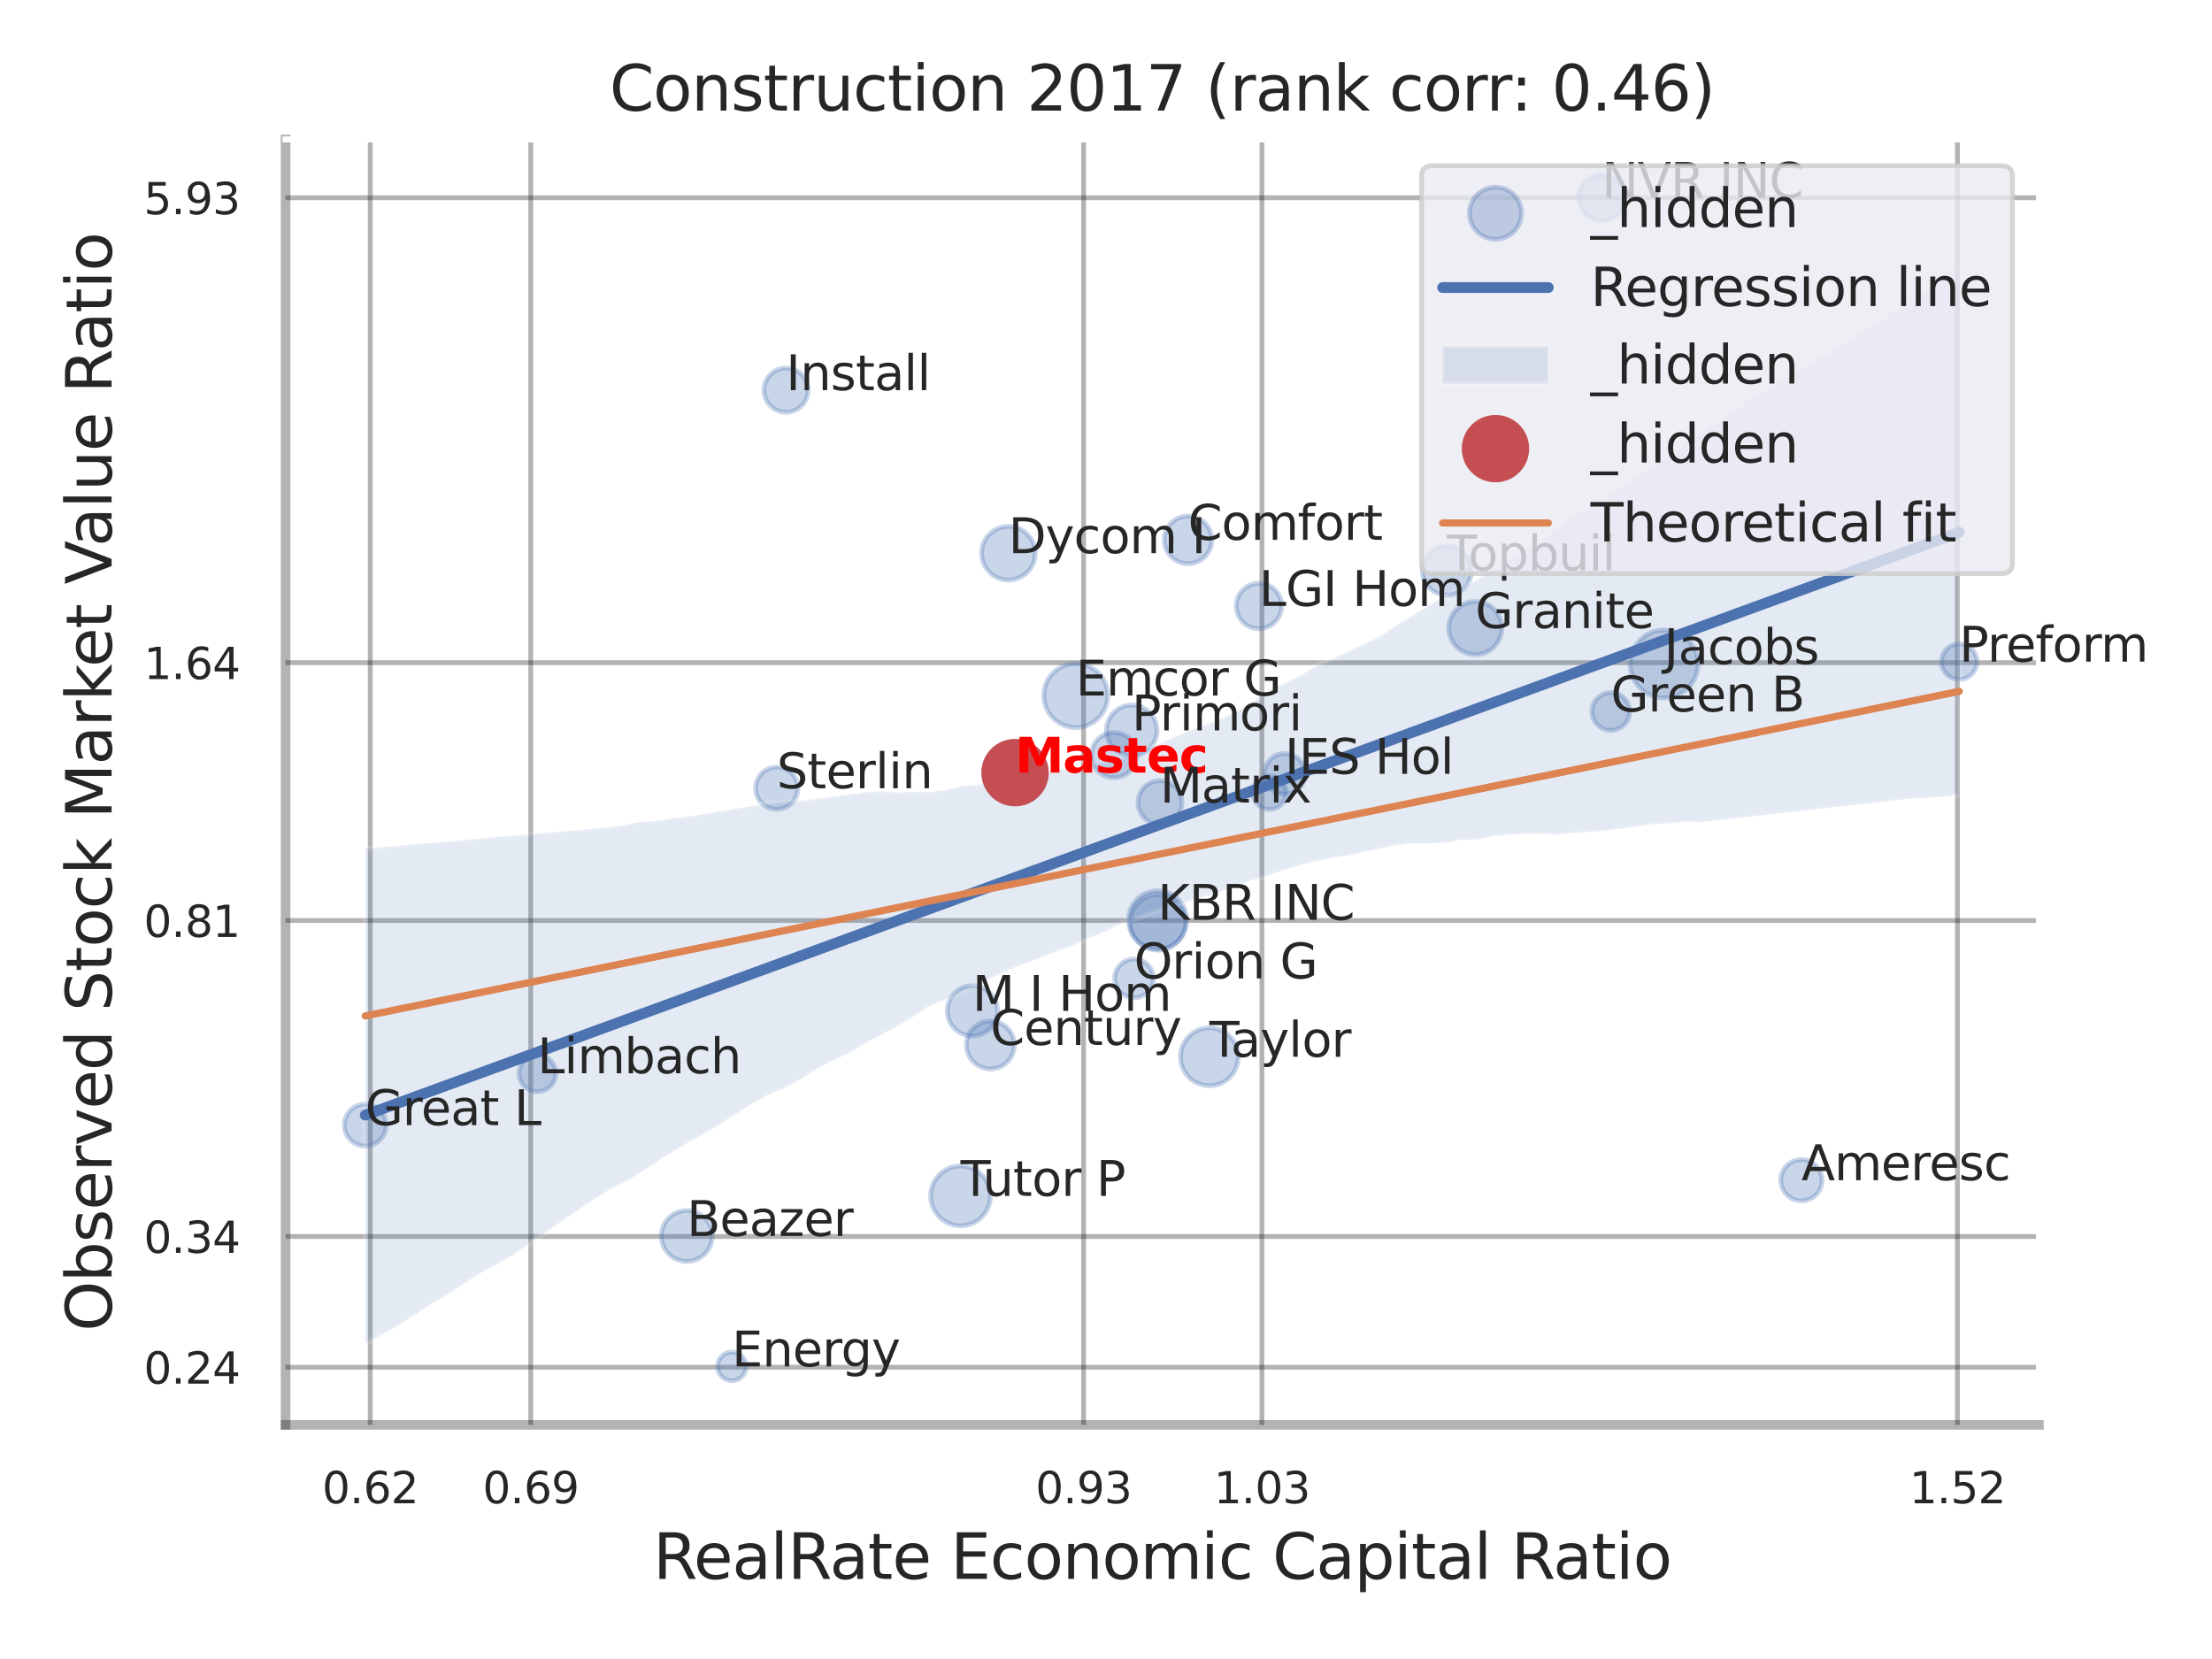 <?xml version="1.0" encoding="utf-8" standalone="no"?>
<!DOCTYPE svg PUBLIC "-//W3C//DTD SVG 1.1//EN"
  "http://www.w3.org/Graphics/SVG/1.1/DTD/svg11.dtd">
<svg xmlns:xlink="http://www.w3.org/1999/xlink" width="460.8pt" height="345.6pt" viewBox="0 0 460.8 345.6" xmlns="http://www.w3.org/2000/svg" version="1.1">
 <defs>
  <style type="text/css">*{stroke-linejoin: round; stroke-linecap: butt}</style>
 </defs>
 <g id="figure_1">
  <g id="patch_1">
   <path d="M 0 345.6 
L 460.8 345.6 
L 460.8 0 
L 0 0 
z
" style="fill: #ffffff"/>
  </g>
  <g id="axes_1">
   <g id="patch_2">
    <path d="M 59.49 296.82 
L 424.743 296.82 
L 424.743 29.04 
L 59.49 29.04 
z
" style="fill: #ffffff"/>
   </g>
   <g id="matplotlib.axis_1">
    <g id="xtick_1">
     <g id="line2d_1">
      <path d="M 77.129 296.82 
L 77.129 29.04 
" clip-path="url(#pa1ab7921d6)" style="fill: none; stroke: #000000; stroke-opacity: 0.3; stroke-linecap: round"/>
     </g>
     <g id="text_1">
      <!-- 0.62 -->
      <g style="fill: #262626" transform="translate(67.109 313.159) scale(0.09 -0.09)">
       <defs>
        <path id="DejaVuSans-30" d="M 2034 4250 
Q 1547 4250 1301 3770 
Q 1056 3291 1056 2328 
Q 1056 1369 1301 889 
Q 1547 409 2034 409 
Q 2525 409 2770 889 
Q 3016 1369 3016 2328 
Q 3016 3291 2770 3770 
Q 2525 4250 2034 4250 
z
M 2034 4750 
Q 2819 4750 3233 4129 
Q 3647 3509 3647 2328 
Q 3647 1150 3233 529 
Q 2819 -91 2034 -91 
Q 1250 -91 836 529 
Q 422 1150 422 2328 
Q 422 3509 836 4129 
Q 1250 4750 2034 4750 
z
" transform="scale(0.016)"/>
        <path id="DejaVuSans-2e" d="M 684 794 
L 1344 794 
L 1344 0 
L 684 0 
L 684 794 
z
" transform="scale(0.016)"/>
        <path id="DejaVuSans-36" d="M 2113 2584 
Q 1688 2584 1439 2293 
Q 1191 2003 1191 1497 
Q 1191 994 1439 701 
Q 1688 409 2113 409 
Q 2538 409 2786 701 
Q 3034 994 3034 1497 
Q 3034 2003 2786 2293 
Q 2538 2584 2113 2584 
z
M 3366 4563 
L 3366 3988 
Q 3128 4100 2886 4159 
Q 2644 4219 2406 4219 
Q 1781 4219 1451 3797 
Q 1122 3375 1075 2522 
Q 1259 2794 1537 2939 
Q 1816 3084 2150 3084 
Q 2853 3084 3261 2657 
Q 3669 2231 3669 1497 
Q 3669 778 3244 343 
Q 2819 -91 2113 -91 
Q 1303 -91 875 529 
Q 447 1150 447 2328 
Q 447 3434 972 4092 
Q 1497 4750 2381 4750 
Q 2619 4750 2861 4703 
Q 3103 4656 3366 4563 
z
" transform="scale(0.016)"/>
        <path id="DejaVuSans-32" d="M 1228 531 
L 3431 531 
L 3431 0 
L 469 0 
L 469 531 
Q 828 903 1448 1529 
Q 2069 2156 2228 2338 
Q 2531 2678 2651 2914 
Q 2772 3150 2772 3378 
Q 2772 3750 2511 3984 
Q 2250 4219 1831 4219 
Q 1534 4219 1204 4116 
Q 875 4013 500 3803 
L 500 4441 
Q 881 4594 1212 4672 
Q 1544 4750 1819 4750 
Q 2544 4750 2975 4387 
Q 3406 4025 3406 3419 
Q 3406 3131 3298 2873 
Q 3191 2616 2906 2266 
Q 2828 2175 2409 1742 
Q 1991 1309 1228 531 
z
" transform="scale(0.016)"/>
       </defs>
       <use xlink:href="#DejaVuSans-30"/>
       <use xlink:href="#DejaVuSans-2e" transform="translate(63.623 0)"/>
       <use xlink:href="#DejaVuSans-36" transform="translate(95.41 0)"/>
       <use xlink:href="#DejaVuSans-32" transform="translate(159.033 0)"/>
      </g>
     </g>
    </g>
    <g id="xtick_2">
     <g id="line2d_2">
      <path d="M 110.564 296.82 
L 110.564 29.04 
" clip-path="url(#pa1ab7921d6)" style="fill: none; stroke: #000000; stroke-opacity: 0.3; stroke-linecap: round"/>
     </g>
     <g id="text_2">
      <!-- 0.69 -->
      <g style="fill: #262626" transform="translate(100.545 313.159) scale(0.09 -0.09)">
       <defs>
        <path id="DejaVuSans-39" d="M 703 97 
L 703 672 
Q 941 559 1184 500 
Q 1428 441 1663 441 
Q 2288 441 2617 861 
Q 2947 1281 2994 2138 
Q 2813 1869 2534 1725 
Q 2256 1581 1919 1581 
Q 1219 1581 811 2004 
Q 403 2428 403 3163 
Q 403 3881 828 4315 
Q 1253 4750 1959 4750 
Q 2769 4750 3195 4129 
Q 3622 3509 3622 2328 
Q 3622 1225 3098 567 
Q 2575 -91 1691 -91 
Q 1453 -91 1209 -44 
Q 966 3 703 97 
z
M 1959 2075 
Q 2384 2075 2632 2365 
Q 2881 2656 2881 3163 
Q 2881 3666 2632 3958 
Q 2384 4250 1959 4250 
Q 1534 4250 1286 3958 
Q 1038 3666 1038 3163 
Q 1038 2656 1286 2365 
Q 1534 2075 1959 2075 
z
" transform="scale(0.016)"/>
       </defs>
       <use xlink:href="#DejaVuSans-30"/>
       <use xlink:href="#DejaVuSans-2e" transform="translate(63.623 0)"/>
       <use xlink:href="#DejaVuSans-36" transform="translate(95.41 0)"/>
       <use xlink:href="#DejaVuSans-39" transform="translate(159.033 0)"/>
      </g>
     </g>
    </g>
    <g id="xtick_3">
     <g id="line2d_3">
      <path d="M 225.731 296.82 
L 225.731 29.04 
" clip-path="url(#pa1ab7921d6)" style="fill: none; stroke: #000000; stroke-opacity: 0.3; stroke-linecap: round"/>
     </g>
     <g id="text_3">
      <!-- 0.93 -->
      <g style="fill: #262626" transform="translate(215.712 313.159) scale(0.09 -0.09)">
       <defs>
        <path id="DejaVuSans-33" d="M 2597 2516 
Q 3050 2419 3304 2112 
Q 3559 1806 3559 1356 
Q 3559 666 3084 287 
Q 2609 -91 1734 -91 
Q 1441 -91 1130 -33 
Q 819 25 488 141 
L 488 750 
Q 750 597 1062 519 
Q 1375 441 1716 441 
Q 2309 441 2620 675 
Q 2931 909 2931 1356 
Q 2931 1769 2642 2001 
Q 2353 2234 1838 2234 
L 1294 2234 
L 1294 2753 
L 1863 2753 
Q 2328 2753 2575 2939 
Q 2822 3125 2822 3475 
Q 2822 3834 2567 4026 
Q 2313 4219 1838 4219 
Q 1578 4219 1281 4162 
Q 984 4106 628 3988 
L 628 4550 
Q 988 4650 1302 4700 
Q 1616 4750 1894 4750 
Q 2613 4750 3031 4423 
Q 3450 4097 3450 3541 
Q 3450 3153 3228 2886 
Q 3006 2619 2597 2516 
z
" transform="scale(0.016)"/>
       </defs>
       <use xlink:href="#DejaVuSans-30"/>
       <use xlink:href="#DejaVuSans-2e" transform="translate(63.623 0)"/>
       <use xlink:href="#DejaVuSans-39" transform="translate(95.41 0)"/>
       <use xlink:href="#DejaVuSans-33" transform="translate(159.033 0)"/>
      </g>
     </g>
    </g>
    <g id="xtick_4">
     <g id="line2d_4">
      <path d="M 262.882 296.82 
L 262.882 29.04 
" clip-path="url(#pa1ab7921d6)" style="fill: none; stroke: #000000; stroke-opacity: 0.3; stroke-linecap: round"/>
     </g>
     <g id="text_4">
      <!-- 1.03 -->
      <g style="fill: #262626" transform="translate(252.862 313.159) scale(0.09 -0.09)">
       <defs>
        <path id="DejaVuSans-31" d="M 794 531 
L 1825 531 
L 1825 4091 
L 703 3866 
L 703 4441 
L 1819 4666 
L 2450 4666 
L 2450 531 
L 3481 531 
L 3481 0 
L 794 0 
L 794 531 
z
" transform="scale(0.016)"/>
       </defs>
       <use xlink:href="#DejaVuSans-31"/>
       <use xlink:href="#DejaVuSans-2e" transform="translate(63.623 0)"/>
       <use xlink:href="#DejaVuSans-30" transform="translate(95.41 0)"/>
       <use xlink:href="#DejaVuSans-33" transform="translate(159.033 0)"/>
      </g>
     </g>
    </g>
    <g id="xtick_5">
     <g id="line2d_5">
      <path d="M 407.769 296.82 
L 407.769 29.04 
" clip-path="url(#pa1ab7921d6)" style="fill: none; stroke: #000000; stroke-opacity: 0.3; stroke-linecap: round"/>
     </g>
     <g id="text_5">
      <!-- 1.52 -->
      <g style="fill: #262626" transform="translate(397.749 313.159) scale(0.09 -0.09)">
       <defs>
        <path id="DejaVuSans-35" d="M 691 4666 
L 3169 4666 
L 3169 4134 
L 1269 4134 
L 1269 2991 
Q 1406 3038 1543 3061 
Q 1681 3084 1819 3084 
Q 2600 3084 3056 2656 
Q 3513 2228 3513 1497 
Q 3513 744 3044 326 
Q 2575 -91 1722 -91 
Q 1428 -91 1123 -41 
Q 819 9 494 109 
L 494 744 
Q 775 591 1075 516 
Q 1375 441 1709 441 
Q 2250 441 2565 725 
Q 2881 1009 2881 1497 
Q 2881 1984 2565 2268 
Q 2250 2553 1709 2553 
Q 1456 2553 1204 2497 
Q 953 2441 691 2322 
L 691 4666 
z
" transform="scale(0.016)"/>
       </defs>
       <use xlink:href="#DejaVuSans-31"/>
       <use xlink:href="#DejaVuSans-2e" transform="translate(63.623 0)"/>
       <use xlink:href="#DejaVuSans-35" transform="translate(95.41 0)"/>
       <use xlink:href="#DejaVuSans-32" transform="translate(159.033 0)"/>
      </g>
     </g>
    </g>
    <g id="xtick_6"/>
    <g id="xtick_7"/>
    <g id="xtick_8"/>
    <g id="text_6">
     <!-- RealRate Economic Capital Ratio -->
     <g style="fill: #262626" transform="translate(136.063 328.908) scale(0.13 -0.13)">
      <defs>
       <path id="DejaVuSans-52" d="M 2841 2188 
Q 3044 2119 3236 1894 
Q 3428 1669 3622 1275 
L 4263 0 
L 3584 0 
L 2988 1197 
Q 2756 1666 2539 1819 
Q 2322 1972 1947 1972 
L 1259 1972 
L 1259 0 
L 628 0 
L 628 4666 
L 2053 4666 
Q 2853 4666 3247 4331 
Q 3641 3997 3641 3322 
Q 3641 2881 3436 2590 
Q 3231 2300 2841 2188 
z
M 1259 4147 
L 1259 2491 
L 2053 2491 
Q 2509 2491 2742 2702 
Q 2975 2913 2975 3322 
Q 2975 3731 2742 3939 
Q 2509 4147 2053 4147 
L 1259 4147 
z
" transform="scale(0.016)"/>
       <path id="DejaVuSans-65" d="M 3597 1894 
L 3597 1613 
L 953 1613 
Q 991 1019 1311 708 
Q 1631 397 2203 397 
Q 2534 397 2845 478 
Q 3156 559 3463 722 
L 3463 178 
Q 3153 47 2828 -22 
Q 2503 -91 2169 -91 
Q 1331 -91 842 396 
Q 353 884 353 1716 
Q 353 2575 817 3079 
Q 1281 3584 2069 3584 
Q 2775 3584 3186 3129 
Q 3597 2675 3597 1894 
z
M 3022 2063 
Q 3016 2534 2758 2815 
Q 2500 3097 2075 3097 
Q 1594 3097 1305 2825 
Q 1016 2553 972 2059 
L 3022 2063 
z
" transform="scale(0.016)"/>
       <path id="DejaVuSans-61" d="M 2194 1759 
Q 1497 1759 1228 1600 
Q 959 1441 959 1056 
Q 959 750 1161 570 
Q 1363 391 1709 391 
Q 2188 391 2477 730 
Q 2766 1069 2766 1631 
L 2766 1759 
L 2194 1759 
z
M 3341 1997 
L 3341 0 
L 2766 0 
L 2766 531 
Q 2569 213 2275 61 
Q 1981 -91 1556 -91 
Q 1019 -91 701 211 
Q 384 513 384 1019 
Q 384 1609 779 1909 
Q 1175 2209 1959 2209 
L 2766 2209 
L 2766 2266 
Q 2766 2663 2505 2880 
Q 2244 3097 1772 3097 
Q 1472 3097 1187 3025 
Q 903 2953 641 2809 
L 641 3341 
Q 956 3463 1253 3523 
Q 1550 3584 1831 3584 
Q 2591 3584 2966 3190 
Q 3341 2797 3341 1997 
z
" transform="scale(0.016)"/>
       <path id="DejaVuSans-6c" d="M 603 4863 
L 1178 4863 
L 1178 0 
L 603 0 
L 603 4863 
z
" transform="scale(0.016)"/>
       <path id="DejaVuSans-74" d="M 1172 4494 
L 1172 3500 
L 2356 3500 
L 2356 3053 
L 1172 3053 
L 1172 1153 
Q 1172 725 1289 603 
Q 1406 481 1766 481 
L 2356 481 
L 2356 0 
L 1766 0 
Q 1100 0 847 248 
Q 594 497 594 1153 
L 594 3053 
L 172 3053 
L 172 3500 
L 594 3500 
L 594 4494 
L 1172 4494 
z
" transform="scale(0.016)"/>
       <path id="DejaVuSans-20" transform="scale(0.016)"/>
       <path id="DejaVuSans-45" d="M 628 4666 
L 3578 4666 
L 3578 4134 
L 1259 4134 
L 1259 2753 
L 3481 2753 
L 3481 2222 
L 1259 2222 
L 1259 531 
L 3634 531 
L 3634 0 
L 628 0 
L 628 4666 
z
" transform="scale(0.016)"/>
       <path id="DejaVuSans-63" d="M 3122 3366 
L 3122 2828 
Q 2878 2963 2633 3030 
Q 2388 3097 2138 3097 
Q 1578 3097 1268 2742 
Q 959 2388 959 1747 
Q 959 1106 1268 751 
Q 1578 397 2138 397 
Q 2388 397 2633 464 
Q 2878 531 3122 666 
L 3122 134 
Q 2881 22 2623 -34 
Q 2366 -91 2075 -91 
Q 1284 -91 818 406 
Q 353 903 353 1747 
Q 353 2603 823 3093 
Q 1294 3584 2113 3584 
Q 2378 3584 2631 3529 
Q 2884 3475 3122 3366 
z
" transform="scale(0.016)"/>
       <path id="DejaVuSans-6f" d="M 1959 3097 
Q 1497 3097 1228 2736 
Q 959 2375 959 1747 
Q 959 1119 1226 758 
Q 1494 397 1959 397 
Q 2419 397 2687 759 
Q 2956 1122 2956 1747 
Q 2956 2369 2687 2733 
Q 2419 3097 1959 3097 
z
M 1959 3584 
Q 2709 3584 3137 3096 
Q 3566 2609 3566 1747 
Q 3566 888 3137 398 
Q 2709 -91 1959 -91 
Q 1206 -91 779 398 
Q 353 888 353 1747 
Q 353 2609 779 3096 
Q 1206 3584 1959 3584 
z
" transform="scale(0.016)"/>
       <path id="DejaVuSans-6e" d="M 3513 2113 
L 3513 0 
L 2938 0 
L 2938 2094 
Q 2938 2591 2744 2837 
Q 2550 3084 2163 3084 
Q 1697 3084 1428 2787 
Q 1159 2491 1159 1978 
L 1159 0 
L 581 0 
L 581 3500 
L 1159 3500 
L 1159 2956 
Q 1366 3272 1645 3428 
Q 1925 3584 2291 3584 
Q 2894 3584 3203 3211 
Q 3513 2838 3513 2113 
z
" transform="scale(0.016)"/>
       <path id="DejaVuSans-6d" d="M 3328 2828 
Q 3544 3216 3844 3400 
Q 4144 3584 4550 3584 
Q 5097 3584 5394 3201 
Q 5691 2819 5691 2113 
L 5691 0 
L 5113 0 
L 5113 2094 
Q 5113 2597 4934 2840 
Q 4756 3084 4391 3084 
Q 3944 3084 3684 2787 
Q 3425 2491 3425 1978 
L 3425 0 
L 2847 0 
L 2847 2094 
Q 2847 2600 2669 2842 
Q 2491 3084 2119 3084 
Q 1678 3084 1418 2786 
Q 1159 2488 1159 1978 
L 1159 0 
L 581 0 
L 581 3500 
L 1159 3500 
L 1159 2956 
Q 1356 3278 1631 3431 
Q 1906 3584 2284 3584 
Q 2666 3584 2933 3390 
Q 3200 3197 3328 2828 
z
" transform="scale(0.016)"/>
       <path id="DejaVuSans-69" d="M 603 3500 
L 1178 3500 
L 1178 0 
L 603 0 
L 603 3500 
z
M 603 4863 
L 1178 4863 
L 1178 4134 
L 603 4134 
L 603 4863 
z
" transform="scale(0.016)"/>
       <path id="DejaVuSans-43" d="M 4122 4306 
L 4122 3641 
Q 3803 3938 3442 4084 
Q 3081 4231 2675 4231 
Q 1875 4231 1450 3742 
Q 1025 3253 1025 2328 
Q 1025 1406 1450 917 
Q 1875 428 2675 428 
Q 3081 428 3442 575 
Q 3803 722 4122 1019 
L 4122 359 
Q 3791 134 3420 21 
Q 3050 -91 2638 -91 
Q 1578 -91 968 557 
Q 359 1206 359 2328 
Q 359 3453 968 4101 
Q 1578 4750 2638 4750 
Q 3056 4750 3426 4639 
Q 3797 4528 4122 4306 
z
" transform="scale(0.016)"/>
       <path id="DejaVuSans-70" d="M 1159 525 
L 1159 -1331 
L 581 -1331 
L 581 3500 
L 1159 3500 
L 1159 2969 
Q 1341 3281 1617 3432 
Q 1894 3584 2278 3584 
Q 2916 3584 3314 3078 
Q 3713 2572 3713 1747 
Q 3713 922 3314 415 
Q 2916 -91 2278 -91 
Q 1894 -91 1617 61 
Q 1341 213 1159 525 
z
M 3116 1747 
Q 3116 2381 2855 2742 
Q 2594 3103 2138 3103 
Q 1681 3103 1420 2742 
Q 1159 2381 1159 1747 
Q 1159 1113 1420 752 
Q 1681 391 2138 391 
Q 2594 391 2855 752 
Q 3116 1113 3116 1747 
z
" transform="scale(0.016)"/>
      </defs>
      <use xlink:href="#DejaVuSans-52"/>
      <use xlink:href="#DejaVuSans-65" transform="translate(64.982 0)"/>
      <use xlink:href="#DejaVuSans-61" transform="translate(126.506 0)"/>
      <use xlink:href="#DejaVuSans-6c" transform="translate(187.785 0)"/>
      <use xlink:href="#DejaVuSans-52" transform="translate(215.568 0)"/>
      <use xlink:href="#DejaVuSans-61" transform="translate(282.801 0)"/>
      <use xlink:href="#DejaVuSans-74" transform="translate(344.08 0)"/>
      <use xlink:href="#DejaVuSans-65" transform="translate(383.289 0)"/>
      <use xlink:href="#DejaVuSans-20" transform="translate(444.812 0)"/>
      <use xlink:href="#DejaVuSans-45" transform="translate(476.6 0)"/>
      <use xlink:href="#DejaVuSans-63" transform="translate(539.783 0)"/>
      <use xlink:href="#DejaVuSans-6f" transform="translate(594.764 0)"/>
      <use xlink:href="#DejaVuSans-6e" transform="translate(655.945 0)"/>
      <use xlink:href="#DejaVuSans-6f" transform="translate(719.324 0)"/>
      <use xlink:href="#DejaVuSans-6d" transform="translate(780.506 0)"/>
      <use xlink:href="#DejaVuSans-69" transform="translate(877.918 0)"/>
      <use xlink:href="#DejaVuSans-63" transform="translate(905.701 0)"/>
      <use xlink:href="#DejaVuSans-20" transform="translate(960.682 0)"/>
      <use xlink:href="#DejaVuSans-43" transform="translate(992.469 0)"/>
      <use xlink:href="#DejaVuSans-61" transform="translate(1062.293 0)"/>
      <use xlink:href="#DejaVuSans-70" transform="translate(1123.572 0)"/>
      <use xlink:href="#DejaVuSans-69" transform="translate(1187.049 0)"/>
      <use xlink:href="#DejaVuSans-74" transform="translate(1214.832 0)"/>
      <use xlink:href="#DejaVuSans-61" transform="translate(1254.041 0)"/>
      <use xlink:href="#DejaVuSans-6c" transform="translate(1315.32 0)"/>
      <use xlink:href="#DejaVuSans-20" transform="translate(1343.104 0)"/>
      <use xlink:href="#DejaVuSans-52" transform="translate(1374.891 0)"/>
      <use xlink:href="#DejaVuSans-61" transform="translate(1442.123 0)"/>
      <use xlink:href="#DejaVuSans-74" transform="translate(1503.402 0)"/>
      <use xlink:href="#DejaVuSans-69" transform="translate(1542.611 0)"/>
      <use xlink:href="#DejaVuSans-6f" transform="translate(1570.395 0)"/>
     </g>
    </g>
   </g>
   <g id="matplotlib.axis_2">
    <g id="ytick_1">
     <g id="line2d_6">
      <path d="M 59.49 284.815 
L 424.743 284.815 
" clip-path="url(#pa1ab7921d6)" style="fill: none; stroke: #000000; stroke-opacity: 0.3; stroke-linecap: round"/>
     </g>
     <g id="text_7">
      <!-- 0.24 -->
      <g style="fill: #262626" transform="translate(29.951 288.234) scale(0.09 -0.09)">
       <defs>
        <path id="DejaVuSans-34" d="M 2419 4116 
L 825 1625 
L 2419 1625 
L 2419 4116 
z
M 2253 4666 
L 3047 4666 
L 3047 1625 
L 3713 1625 
L 3713 1100 
L 3047 1100 
L 3047 0 
L 2419 0 
L 2419 1100 
L 313 1100 
L 313 1709 
L 2253 4666 
z
" transform="scale(0.016)"/>
       </defs>
       <use xlink:href="#DejaVuSans-30"/>
       <use xlink:href="#DejaVuSans-2e" transform="translate(63.623 0)"/>
       <use xlink:href="#DejaVuSans-32" transform="translate(95.41 0)"/>
       <use xlink:href="#DejaVuSans-34" transform="translate(159.033 0)"/>
      </g>
     </g>
    </g>
    <g id="ytick_2">
     <g id="line2d_7">
      <path d="M 59.49 257.579 
L 424.743 257.579 
" clip-path="url(#pa1ab7921d6)" style="fill: none; stroke: #000000; stroke-opacity: 0.3; stroke-linecap: round"/>
     </g>
     <g id="text_8">
      <!-- 0.34 -->
      <g style="fill: #262626" transform="translate(29.951 260.998) scale(0.09 -0.09)">
       <use xlink:href="#DejaVuSans-30"/>
       <use xlink:href="#DejaVuSans-2e" transform="translate(63.623 0)"/>
       <use xlink:href="#DejaVuSans-33" transform="translate(95.41 0)"/>
       <use xlink:href="#DejaVuSans-34" transform="translate(159.033 0)"/>
      </g>
     </g>
    </g>
    <g id="ytick_3">
     <g id="line2d_8">
      <path d="M 59.49 191.758 
L 424.743 191.758 
" clip-path="url(#pa1ab7921d6)" style="fill: none; stroke: #000000; stroke-opacity: 0.3; stroke-linecap: round"/>
     </g>
     <g id="text_9">
      <!-- 0.81 -->
      <g style="fill: #262626" transform="translate(29.951 195.177) scale(0.09 -0.09)">
       <defs>
        <path id="DejaVuSans-38" d="M 2034 2216 
Q 1584 2216 1326 1975 
Q 1069 1734 1069 1313 
Q 1069 891 1326 650 
Q 1584 409 2034 409 
Q 2484 409 2743 651 
Q 3003 894 3003 1313 
Q 3003 1734 2745 1975 
Q 2488 2216 2034 2216 
z
M 1403 2484 
Q 997 2584 770 2862 
Q 544 3141 544 3541 
Q 544 4100 942 4425 
Q 1341 4750 2034 4750 
Q 2731 4750 3128 4425 
Q 3525 4100 3525 3541 
Q 3525 3141 3298 2862 
Q 3072 2584 2669 2484 
Q 3125 2378 3379 2068 
Q 3634 1759 3634 1313 
Q 3634 634 3220 271 
Q 2806 -91 2034 -91 
Q 1263 -91 848 271 
Q 434 634 434 1313 
Q 434 1759 690 2068 
Q 947 2378 1403 2484 
z
M 1172 3481 
Q 1172 3119 1398 2916 
Q 1625 2713 2034 2713 
Q 2441 2713 2670 2916 
Q 2900 3119 2900 3481 
Q 2900 3844 2670 4047 
Q 2441 4250 2034 4250 
Q 1625 4250 1398 4047 
Q 1172 3844 1172 3481 
z
" transform="scale(0.016)"/>
       </defs>
       <use xlink:href="#DejaVuSans-30"/>
       <use xlink:href="#DejaVuSans-2e" transform="translate(63.623 0)"/>
       <use xlink:href="#DejaVuSans-38" transform="translate(95.41 0)"/>
       <use xlink:href="#DejaVuSans-31" transform="translate(159.033 0)"/>
      </g>
     </g>
    </g>
    <g id="ytick_4">
     <g id="line2d_9">
      <path d="M 59.49 138.042 
L 424.743 138.042 
" clip-path="url(#pa1ab7921d6)" style="fill: none; stroke: #000000; stroke-opacity: 0.3; stroke-linecap: round"/>
     </g>
     <g id="text_10">
      <!-- 1.64 -->
      <g style="fill: #262626" transform="translate(29.951 141.462) scale(0.09 -0.09)">
       <use xlink:href="#DejaVuSans-31"/>
       <use xlink:href="#DejaVuSans-2e" transform="translate(63.623 0)"/>
       <use xlink:href="#DejaVuSans-36" transform="translate(95.41 0)"/>
       <use xlink:href="#DejaVuSans-34" transform="translate(159.033 0)"/>
      </g>
     </g>
    </g>
    <g id="ytick_5">
     <g id="line2d_10">
      <path d="M 59.49 41.203 
L 424.743 41.203 
" clip-path="url(#pa1ab7921d6)" style="fill: none; stroke: #000000; stroke-opacity: 0.3; stroke-linecap: round"/>
     </g>
     <g id="text_11">
      <!-- 5.93 -->
      <g style="fill: #262626" transform="translate(29.951 44.622) scale(0.09 -0.09)">
       <use xlink:href="#DejaVuSans-35"/>
       <use xlink:href="#DejaVuSans-2e" transform="translate(63.623 0)"/>
       <use xlink:href="#DejaVuSans-39" transform="translate(95.41 0)"/>
       <use xlink:href="#DejaVuSans-33" transform="translate(159.033 0)"/>
      </g>
     </g>
    </g>
    <g id="ytick_6"/>
    <g id="ytick_7"/>
    <g id="ytick_8"/>
    <g id="text_12">
     <!-- Observed Stock Market Value Ratio -->
     <g style="fill: #262626" transform="translate(23.247 277.332) rotate(-90) scale(0.13 -0.13)">
      <defs>
       <path id="DejaVuSans-4f" d="M 2522 4238 
Q 1834 4238 1429 3725 
Q 1025 3213 1025 2328 
Q 1025 1447 1429 934 
Q 1834 422 2522 422 
Q 3209 422 3611 934 
Q 4013 1447 4013 2328 
Q 4013 3213 3611 3725 
Q 3209 4238 2522 4238 
z
M 2522 4750 
Q 3503 4750 4090 4092 
Q 4678 3434 4678 2328 
Q 4678 1225 4090 567 
Q 3503 -91 2522 -91 
Q 1538 -91 948 565 
Q 359 1222 359 2328 
Q 359 3434 948 4092 
Q 1538 4750 2522 4750 
z
" transform="scale(0.016)"/>
       <path id="DejaVuSans-62" d="M 3116 1747 
Q 3116 2381 2855 2742 
Q 2594 3103 2138 3103 
Q 1681 3103 1420 2742 
Q 1159 2381 1159 1747 
Q 1159 1113 1420 752 
Q 1681 391 2138 391 
Q 2594 391 2855 752 
Q 3116 1113 3116 1747 
z
M 1159 2969 
Q 1341 3281 1617 3432 
Q 1894 3584 2278 3584 
Q 2916 3584 3314 3078 
Q 3713 2572 3713 1747 
Q 3713 922 3314 415 
Q 2916 -91 2278 -91 
Q 1894 -91 1617 61 
Q 1341 213 1159 525 
L 1159 0 
L 581 0 
L 581 4863 
L 1159 4863 
L 1159 2969 
z
" transform="scale(0.016)"/>
       <path id="DejaVuSans-73" d="M 2834 3397 
L 2834 2853 
Q 2591 2978 2328 3040 
Q 2066 3103 1784 3103 
Q 1356 3103 1142 2972 
Q 928 2841 928 2578 
Q 928 2378 1081 2264 
Q 1234 2150 1697 2047 
L 1894 2003 
Q 2506 1872 2764 1633 
Q 3022 1394 3022 966 
Q 3022 478 2636 193 
Q 2250 -91 1575 -91 
Q 1294 -91 989 -36 
Q 684 19 347 128 
L 347 722 
Q 666 556 975 473 
Q 1284 391 1588 391 
Q 1994 391 2212 530 
Q 2431 669 2431 922 
Q 2431 1156 2273 1281 
Q 2116 1406 1581 1522 
L 1381 1569 
Q 847 1681 609 1914 
Q 372 2147 372 2553 
Q 372 3047 722 3315 
Q 1072 3584 1716 3584 
Q 2034 3584 2315 3537 
Q 2597 3491 2834 3397 
z
" transform="scale(0.016)"/>
       <path id="DejaVuSans-72" d="M 2631 2963 
Q 2534 3019 2420 3045 
Q 2306 3072 2169 3072 
Q 1681 3072 1420 2755 
Q 1159 2438 1159 1844 
L 1159 0 
L 581 0 
L 581 3500 
L 1159 3500 
L 1159 2956 
Q 1341 3275 1631 3429 
Q 1922 3584 2338 3584 
Q 2397 3584 2469 3576 
Q 2541 3569 2628 3553 
L 2631 2963 
z
" transform="scale(0.016)"/>
       <path id="DejaVuSans-76" d="M 191 3500 
L 800 3500 
L 1894 563 
L 2988 3500 
L 3597 3500 
L 2284 0 
L 1503 0 
L 191 3500 
z
" transform="scale(0.016)"/>
       <path id="DejaVuSans-64" d="M 2906 2969 
L 2906 4863 
L 3481 4863 
L 3481 0 
L 2906 0 
L 2906 525 
Q 2725 213 2448 61 
Q 2172 -91 1784 -91 
Q 1150 -91 751 415 
Q 353 922 353 1747 
Q 353 2572 751 3078 
Q 1150 3584 1784 3584 
Q 2172 3584 2448 3432 
Q 2725 3281 2906 2969 
z
M 947 1747 
Q 947 1113 1208 752 
Q 1469 391 1925 391 
Q 2381 391 2643 752 
Q 2906 1113 2906 1747 
Q 2906 2381 2643 2742 
Q 2381 3103 1925 3103 
Q 1469 3103 1208 2742 
Q 947 2381 947 1747 
z
" transform="scale(0.016)"/>
       <path id="DejaVuSans-53" d="M 3425 4513 
L 3425 3897 
Q 3066 4069 2747 4153 
Q 2428 4238 2131 4238 
Q 1616 4238 1336 4038 
Q 1056 3838 1056 3469 
Q 1056 3159 1242 3001 
Q 1428 2844 1947 2747 
L 2328 2669 
Q 3034 2534 3370 2195 
Q 3706 1856 3706 1288 
Q 3706 609 3251 259 
Q 2797 -91 1919 -91 
Q 1588 -91 1214 -16 
Q 841 59 441 206 
L 441 856 
Q 825 641 1194 531 
Q 1563 422 1919 422 
Q 2459 422 2753 634 
Q 3047 847 3047 1241 
Q 3047 1584 2836 1778 
Q 2625 1972 2144 2069 
L 1759 2144 
Q 1053 2284 737 2584 
Q 422 2884 422 3419 
Q 422 4038 858 4394 
Q 1294 4750 2059 4750 
Q 2388 4750 2728 4690 
Q 3069 4631 3425 4513 
z
" transform="scale(0.016)"/>
       <path id="DejaVuSans-6b" d="M 581 4863 
L 1159 4863 
L 1159 1991 
L 2875 3500 
L 3609 3500 
L 1753 1863 
L 3688 0 
L 2938 0 
L 1159 1709 
L 1159 0 
L 581 0 
L 581 4863 
z
" transform="scale(0.016)"/>
       <path id="DejaVuSans-4d" d="M 628 4666 
L 1569 4666 
L 2759 1491 
L 3956 4666 
L 4897 4666 
L 4897 0 
L 4281 0 
L 4281 4097 
L 3078 897 
L 2444 897 
L 1241 4097 
L 1241 0 
L 628 0 
L 628 4666 
z
" transform="scale(0.016)"/>
       <path id="DejaVuSans-56" d="M 1831 0 
L 50 4666 
L 709 4666 
L 2188 738 
L 3669 4666 
L 4325 4666 
L 2547 0 
L 1831 0 
z
" transform="scale(0.016)"/>
       <path id="DejaVuSans-75" d="M 544 1381 
L 544 3500 
L 1119 3500 
L 1119 1403 
Q 1119 906 1312 657 
Q 1506 409 1894 409 
Q 2359 409 2629 706 
Q 2900 1003 2900 1516 
L 2900 3500 
L 3475 3500 
L 3475 0 
L 2900 0 
L 2900 538 
Q 2691 219 2414 64 
Q 2138 -91 1772 -91 
Q 1169 -91 856 284 
Q 544 659 544 1381 
z
M 1991 3584 
L 1991 3584 
z
" transform="scale(0.016)"/>
      </defs>
      <use xlink:href="#DejaVuSans-4f"/>
      <use xlink:href="#DejaVuSans-62" transform="translate(78.711 0)"/>
      <use xlink:href="#DejaVuSans-73" transform="translate(142.188 0)"/>
      <use xlink:href="#DejaVuSans-65" transform="translate(194.287 0)"/>
      <use xlink:href="#DejaVuSans-72" transform="translate(255.811 0)"/>
      <use xlink:href="#DejaVuSans-76" transform="translate(296.924 0)"/>
      <use xlink:href="#DejaVuSans-65" transform="translate(356.104 0)"/>
      <use xlink:href="#DejaVuSans-64" transform="translate(417.627 0)"/>
      <use xlink:href="#DejaVuSans-20" transform="translate(481.104 0)"/>
      <use xlink:href="#DejaVuSans-53" transform="translate(512.891 0)"/>
      <use xlink:href="#DejaVuSans-74" transform="translate(576.367 0)"/>
      <use xlink:href="#DejaVuSans-6f" transform="translate(615.576 0)"/>
      <use xlink:href="#DejaVuSans-63" transform="translate(676.758 0)"/>
      <use xlink:href="#DejaVuSans-6b" transform="translate(731.738 0)"/>
      <use xlink:href="#DejaVuSans-20" transform="translate(789.648 0)"/>
      <use xlink:href="#DejaVuSans-4d" transform="translate(821.436 0)"/>
      <use xlink:href="#DejaVuSans-61" transform="translate(907.715 0)"/>
      <use xlink:href="#DejaVuSans-72" transform="translate(968.994 0)"/>
      <use xlink:href="#DejaVuSans-6b" transform="translate(1010.107 0)"/>
      <use xlink:href="#DejaVuSans-65" transform="translate(1064.393 0)"/>
      <use xlink:href="#DejaVuSans-74" transform="translate(1125.916 0)"/>
      <use xlink:href="#DejaVuSans-20" transform="translate(1165.125 0)"/>
      <use xlink:href="#DejaVuSans-56" transform="translate(1196.912 0)"/>
      <use xlink:href="#DejaVuSans-61" transform="translate(1257.57 0)"/>
      <use xlink:href="#DejaVuSans-6c" transform="translate(1318.85 0)"/>
      <use xlink:href="#DejaVuSans-75" transform="translate(1346.633 0)"/>
      <use xlink:href="#DejaVuSans-65" transform="translate(1410.012 0)"/>
      <use xlink:href="#DejaVuSans-20" transform="translate(1471.535 0)"/>
      <use xlink:href="#DejaVuSans-52" transform="translate(1503.322 0)"/>
      <use xlink:href="#DejaVuSans-61" transform="translate(1570.555 0)"/>
      <use xlink:href="#DejaVuSans-74" transform="translate(1631.834 0)"/>
      <use xlink:href="#DejaVuSans-69" transform="translate(1671.043 0)"/>
      <use xlink:href="#DejaVuSans-6f" transform="translate(1698.826 0)"/>
     </g>
    </g>
   </g>
   <g id="PathCollection_1">
    <path d="M 211.45 167.468 
C 213.179 167.468 214.836 166.782 216.058 165.56 
C 217.28 164.338 217.967 162.68 217.967 160.952 
C 217.967 159.223 217.28 157.566 216.058 156.344 
C 214.836 155.122 213.179 154.435 211.45 154.435 
C 209.722 154.435 208.064 155.122 206.842 156.344 
C 205.62 157.566 204.934 159.223 204.934 160.952 
C 204.934 162.68 205.62 164.338 206.842 165.56 
C 208.064 166.782 209.722 167.468 211.45 167.468 
z
" clip-path="url(#pa1ab7921d6)" style="fill: #4c72b0; fill-opacity: 0.3; stroke: #4c72b0; stroke-opacity: 0.3"/>
    <path d="M 346.652 145.396 
C 348.528 145.396 350.326 144.651 351.652 143.325 
C 352.978 141.999 353.724 140.2 353.724 138.325 
C 353.724 136.45 352.978 134.651 351.652 133.325 
C 350.326 131.999 348.528 131.254 346.652 131.254 
C 344.777 131.254 342.978 131.999 341.652 133.325 
C 340.326 134.651 339.581 136.45 339.581 138.325 
C 339.581 140.2 340.326 141.999 341.652 143.325 
C 342.978 144.651 344.777 145.396 346.652 145.396 
z
" clip-path="url(#pa1ab7921d6)" style="fill: #4c72b0; fill-opacity: 0.3; stroke: #4c72b0; stroke-opacity: 0.3"/>
    <path d="M 210.08 120.829 
C 211.562 120.829 212.985 120.24 214.033 119.191 
C 215.082 118.143 215.671 116.72 215.671 115.237 
C 215.671 113.754 215.082 112.332 214.033 111.284 
C 212.985 110.235 211.562 109.646 210.08 109.646 
C 208.597 109.646 207.174 110.235 206.126 111.284 
C 205.077 112.332 204.488 113.754 204.488 115.237 
C 204.488 116.72 205.077 118.143 206.126 119.191 
C 207.174 120.24 208.597 120.829 210.08 120.829 
z
" clip-path="url(#pa1ab7921d6)" style="fill: #4c72b0; fill-opacity: 0.3; stroke: #4c72b0; stroke-opacity: 0.3"/>
    <path d="M 200.105 255.359 
C 201.758 255.359 203.343 254.702 204.512 253.533 
C 205.681 252.365 206.337 250.779 206.337 249.126 
C 206.337 247.473 205.681 245.888 204.512 244.719 
C 203.343 243.55 201.758 242.894 200.105 242.894 
C 198.452 242.894 196.866 243.55 195.697 244.719 
C 194.529 245.888 193.872 247.473 193.872 249.126 
C 193.872 250.779 194.529 252.365 195.697 253.533 
C 196.866 254.702 198.452 255.359 200.105 255.359 
z
" clip-path="url(#pa1ab7921d6)" style="fill: #4c72b0; fill-opacity: 0.3; stroke: #4c72b0; stroke-opacity: 0.3"/>
    <path d="M 408.14 141.538 
C 409.124 141.538 410.067 141.147 410.762 140.452 
C 411.457 139.757 411.848 138.814 411.848 137.83 
C 411.848 136.847 411.457 135.904 410.762 135.209 
C 410.067 134.513 409.124 134.123 408.14 134.123 
C 407.157 134.123 406.214 134.513 405.519 135.209 
C 404.823 135.904 404.433 136.847 404.433 137.83 
C 404.433 138.814 404.823 139.757 405.519 140.452 
C 406.214 141.147 407.157 141.538 408.14 141.538 
z
" clip-path="url(#pa1ab7921d6)" style="fill: #4c72b0; fill-opacity: 0.3; stroke: #4c72b0; stroke-opacity: 0.3"/>
    <path d="M 264.461 168.63 
C 265.385 168.63 266.273 168.262 266.927 167.608 
C 267.581 166.954 267.948 166.067 267.948 165.142 
C 267.948 164.217 267.581 163.33 266.927 162.676 
C 266.273 162.022 265.385 161.655 264.461 161.655 
C 263.536 161.655 262.648 162.022 261.994 162.676 
C 261.34 163.33 260.973 164.217 260.973 165.142 
C 260.973 166.067 261.34 166.954 261.994 167.608 
C 262.648 168.262 263.536 168.63 264.461 168.63 
z
" clip-path="url(#pa1ab7921d6)" style="fill: #4c72b0; fill-opacity: 0.3; stroke: #4c72b0; stroke-opacity: 0.3"/>
    <path d="M 224.1 151.562 
C 225.869 151.562 227.565 150.86 228.815 149.609 
C 230.065 148.359 230.768 146.663 230.768 144.894 
C 230.768 143.126 230.065 141.43 228.815 140.18 
C 227.565 138.929 225.869 138.227 224.1 138.227 
C 222.332 138.227 220.636 138.929 219.385 140.18 
C 218.135 141.43 217.432 143.126 217.432 144.894 
C 217.432 146.663 218.135 148.359 219.385 149.609 
C 220.636 150.86 222.332 151.562 224.1 151.562 
z
" clip-path="url(#pa1ab7921d6)" style="fill: #4c72b0; fill-opacity: 0.3; stroke: #4c72b0; stroke-opacity: 0.3"/>
    <path d="M 232.054 162.021 
C 233.305 162.021 234.504 161.524 235.388 160.64 
C 236.273 159.756 236.77 158.556 236.77 157.306 
C 236.77 156.055 236.273 154.856 235.388 153.971 
C 234.504 153.087 233.305 152.59 232.054 152.59 
C 230.804 152.59 229.604 153.087 228.72 153.971 
C 227.836 154.856 227.339 156.055 227.339 157.306 
C 227.339 158.556 227.836 159.756 228.72 160.64 
C 229.604 161.524 230.804 162.021 232.054 162.021 
z
" clip-path="url(#pa1ab7921d6)" style="fill: #4c72b0; fill-opacity: 0.3; stroke: #4c72b0; stroke-opacity: 0.3"/>
    <path d="M 202.568 215.812 
C 203.955 215.812 205.285 215.261 206.266 214.28 
C 207.247 213.3 207.798 211.969 207.798 210.582 
C 207.798 209.195 207.247 207.864 206.266 206.883 
C 205.285 205.902 203.955 205.351 202.568 205.351 
C 201.181 205.351 199.85 205.902 198.869 206.883 
C 197.888 207.864 197.337 209.195 197.337 210.582 
C 197.337 211.969 197.888 213.3 198.869 214.28 
C 199.85 215.261 201.181 215.812 202.568 215.812 
z
" clip-path="url(#pa1ab7921d6)" style="fill: #4c72b0; fill-opacity: 0.3; stroke: #4c72b0; stroke-opacity: 0.3"/>
    <path d="M 241.208 197.939 
C 242.742 197.939 244.213 197.33 245.298 196.245 
C 246.382 195.16 246.992 193.689 246.992 192.155 
C 246.992 190.621 246.382 189.15 245.298 188.065 
C 244.213 186.981 242.742 186.371 241.208 186.371 
C 239.674 186.371 238.203 186.981 237.118 188.065 
C 236.034 189.15 235.424 190.621 235.424 192.155 
C 235.424 193.689 236.034 195.16 237.118 196.245 
C 238.203 197.33 239.674 197.939 241.208 197.939 
z
" clip-path="url(#pa1ab7921d6)" style="fill: #4c72b0; fill-opacity: 0.3; stroke: #4c72b0; stroke-opacity: 0.3"/>
    <path d="M 307.332 136.367 
C 308.8 136.367 310.207 135.784 311.245 134.747 
C 312.283 133.709 312.866 132.301 312.866 130.834 
C 312.866 129.366 312.283 127.959 311.245 126.921 
C 310.207 125.883 308.8 125.3 307.332 125.3 
C 305.865 125.3 304.457 125.883 303.419 126.921 
C 302.382 127.959 301.799 129.366 301.799 130.834 
C 301.799 132.301 302.382 133.709 303.419 134.747 
C 304.457 135.784 305.865 136.367 307.332 136.367 
z
" clip-path="url(#pa1ab7921d6)" style="fill: #4c72b0; fill-opacity: 0.3; stroke: #4c72b0; stroke-opacity: 0.3"/>
    <path d="M 241.646 171.779 
C 242.862 171.779 244.029 171.295 244.889 170.436 
C 245.749 169.576 246.232 168.409 246.232 167.193 
C 246.232 165.977 245.749 164.811 244.889 163.951 
C 244.029 163.091 242.862 162.608 241.646 162.608 
C 240.43 162.608 239.264 163.091 238.404 163.951 
C 237.544 164.811 237.061 165.977 237.061 167.193 
C 237.061 168.409 237.544 169.576 238.404 170.436 
C 239.264 171.295 240.43 171.779 241.646 171.779 
z
" clip-path="url(#pa1ab7921d6)" style="fill: #4c72b0; fill-opacity: 0.3; stroke: #4c72b0; stroke-opacity: 0.3"/>
    <path d="M 161.814 168.603 
C 162.981 168.603 164.1 168.14 164.926 167.314 
C 165.751 166.489 166.215 165.37 166.215 164.203 
C 166.215 163.035 165.751 161.916 164.926 161.091 
C 164.1 160.265 162.981 159.802 161.814 159.802 
C 160.646 159.802 159.527 160.265 158.702 161.091 
C 157.876 161.916 157.413 163.035 157.413 164.203 
C 157.413 165.37 157.876 166.489 158.702 167.314 
C 159.527 168.14 160.646 168.603 161.814 168.603 
z
" clip-path="url(#pa1ab7921d6)" style="fill: #4c72b0; fill-opacity: 0.3; stroke: #4c72b0; stroke-opacity: 0.3"/>
    <path d="M 333.676 46.026 
C 334.953 46.026 336.177 45.519 337.08 44.616 
C 337.983 43.713 338.49 42.489 338.49 41.212 
C 338.49 39.935 337.983 38.71 337.08 37.807 
C 336.177 36.905 334.953 36.397 333.676 36.397 
C 332.399 36.397 331.174 36.905 330.271 37.807 
C 329.369 38.71 328.861 39.935 328.861 41.212 
C 328.861 42.489 329.369 43.713 330.271 44.616 
C 331.174 45.519 332.399 46.026 333.676 46.026 
z
" clip-path="url(#pa1ab7921d6)" style="fill: #4c72b0; fill-opacity: 0.3; stroke: #4c72b0; stroke-opacity: 0.3"/>
    <path d="M 143.075 262.777 
C 144.481 262.777 145.83 262.218 146.825 261.223 
C 147.819 260.229 148.378 258.88 148.378 257.473 
C 148.378 256.067 147.819 254.718 146.825 253.723 
C 145.83 252.729 144.481 252.17 143.075 252.17 
C 141.668 252.17 140.319 252.729 139.325 253.723 
C 138.33 254.718 137.772 256.067 137.772 257.473 
C 137.772 258.88 138.33 260.229 139.325 261.223 
C 140.319 262.218 141.668 262.777 143.075 262.777 
z
" clip-path="url(#pa1ab7921d6)" style="fill: #4c72b0; fill-opacity: 0.3; stroke: #4c72b0; stroke-opacity: 0.3"/>
    <path d="M 247.486 117.426 
C 248.804 117.426 250.067 116.903 250.998 115.972 
C 251.929 115.04 252.453 113.777 252.453 112.46 
C 252.453 111.143 251.929 109.88 250.998 108.948 
C 250.067 108.017 248.804 107.494 247.486 107.494 
C 246.169 107.494 244.906 108.017 243.975 108.948 
C 243.044 109.88 242.52 111.143 242.52 112.46 
C 242.52 113.777 243.044 115.04 243.975 115.972 
C 244.906 116.903 246.169 117.426 247.486 117.426 
z
" clip-path="url(#pa1ab7921d6)" style="fill: #4c72b0; fill-opacity: 0.3; stroke: #4c72b0; stroke-opacity: 0.3"/>
    <path d="M 267.63 165.444 
C 268.755 165.444 269.835 164.996 270.63 164.201 
C 271.426 163.405 271.873 162.325 271.873 161.2 
C 271.873 160.074 271.426 158.995 270.63 158.199 
C 269.835 157.403 268.755 156.956 267.63 156.956 
C 266.504 156.956 265.424 157.403 264.629 158.199 
C 263.833 158.995 263.386 160.074 263.386 161.2 
C 263.386 162.325 263.833 163.405 264.629 164.201 
C 265.424 164.996 266.504 165.444 267.63 165.444 
z
" clip-path="url(#pa1ab7921d6)" style="fill: #4c72b0; fill-opacity: 0.3; stroke: #4c72b0; stroke-opacity: 0.3"/>
    <path d="M 241.156 197.688 
C 242.765 197.688 244.309 197.048 245.447 195.91 
C 246.585 194.772 247.225 193.228 247.225 191.619 
C 247.225 190.009 246.585 188.465 245.447 187.327 
C 244.309 186.189 242.765 185.55 241.156 185.55 
C 239.547 185.55 238.003 186.189 236.865 187.327 
C 235.727 188.465 235.087 190.009 235.087 191.619 
C 235.087 193.228 235.727 194.772 236.865 195.91 
C 238.003 197.048 239.547 197.688 241.156 197.688 
z
" clip-path="url(#pa1ab7921d6)" style="fill: #4c72b0; fill-opacity: 0.3; stroke: #4c72b0; stroke-opacity: 0.3"/>
    <path d="M 152.463 287.632 
C 153.254 287.632 154.013 287.318 154.573 286.758 
C 155.132 286.199 155.447 285.44 155.447 284.648 
C 155.447 283.857 155.132 283.098 154.573 282.538 
C 154.013 281.978 153.254 281.664 152.463 281.664 
C 151.671 281.664 150.912 281.978 150.353 282.538 
C 149.793 283.098 149.479 283.857 149.479 284.648 
C 149.479 285.44 149.793 286.199 150.353 286.758 
C 150.912 287.318 151.671 287.632 152.463 287.632 
z
" clip-path="url(#pa1ab7921d6)" style="fill: #4c72b0; fill-opacity: 0.3; stroke: #4c72b0; stroke-opacity: 0.3"/>
    <path d="M 235.758 157.428 
C 237.157 157.428 238.5 156.872 239.489 155.883 
C 240.478 154.894 241.034 153.551 241.034 152.152 
C 241.034 150.753 240.478 149.411 239.489 148.421 
C 238.5 147.432 237.157 146.876 235.758 146.876 
C 234.359 146.876 233.017 147.432 232.027 148.421 
C 231.038 149.411 230.482 150.753 230.482 152.152 
C 230.482 153.551 231.038 154.894 232.027 155.883 
C 233.017 156.872 234.359 157.428 235.758 157.428 
z
" clip-path="url(#pa1ab7921d6)" style="fill: #4c72b0; fill-opacity: 0.3; stroke: #4c72b0; stroke-opacity: 0.3"/>
    <path d="M 76.092 238.748 
C 77.252 238.748 78.363 238.287 79.183 237.468 
C 80.003 236.648 80.463 235.536 80.463 234.377 
C 80.463 233.218 80.003 232.106 79.183 231.287 
C 78.363 230.467 77.252 230.006 76.092 230.006 
C 74.933 230.006 73.821 230.467 73.002 231.287 
C 72.182 232.106 71.722 233.218 71.722 234.377 
C 71.722 235.536 72.182 236.648 73.002 237.468 
C 73.821 238.287 74.933 238.748 76.092 238.748 
z
" clip-path="url(#pa1ab7921d6)" style="fill: #4c72b0; fill-opacity: 0.3; stroke: #4c72b0; stroke-opacity: 0.3"/>
    <path d="M 335.559 152.153 
C 336.604 152.153 337.606 151.738 338.345 151 
C 339.083 150.261 339.498 149.259 339.498 148.214 
C 339.498 147.17 339.083 146.168 338.345 145.429 
C 337.606 144.69 336.604 144.275 335.559 144.275 
C 334.515 144.275 333.513 144.69 332.774 145.429 
C 332.035 146.168 331.62 147.17 331.62 148.214 
C 331.62 149.259 332.035 150.261 332.774 151 
C 333.513 151.738 334.515 152.153 335.559 152.153 
z
" clip-path="url(#pa1ab7921d6)" style="fill: #4c72b0; fill-opacity: 0.3; stroke: #4c72b0; stroke-opacity: 0.3"/>
    <path d="M 236.245 207.857 
C 237.315 207.857 238.341 207.431 239.098 206.675 
C 239.855 205.918 240.28 204.891 240.28 203.821 
C 240.28 202.751 239.855 201.725 239.098 200.968 
C 238.341 200.211 237.315 199.786 236.245 199.786 
C 235.175 199.786 234.148 200.211 233.391 200.968 
C 232.635 201.725 232.209 202.751 232.209 203.821 
C 232.209 204.891 232.635 205.918 233.391 206.675 
C 234.148 207.431 235.175 207.857 236.245 207.857 
z
" clip-path="url(#pa1ab7921d6)" style="fill: #4c72b0; fill-opacity: 0.3; stroke: #4c72b0; stroke-opacity: 0.3"/>
    <path d="M 375.273 250.152 
C 376.413 250.152 377.506 249.699 378.312 248.893 
C 379.118 248.087 379.571 246.994 379.571 245.854 
C 379.571 244.714 379.118 243.621 378.312 242.815 
C 377.506 242.01 376.413 241.557 375.273 241.557 
C 374.134 241.557 373.04 242.01 372.235 242.815 
C 371.429 243.621 370.976 244.714 370.976 245.854 
C 370.976 246.994 371.429 248.087 372.235 248.893 
C 373.04 249.699 374.134 250.152 375.273 250.152 
z
" clip-path="url(#pa1ab7921d6)" style="fill: #4c72b0; fill-opacity: 0.3; stroke: #4c72b0; stroke-opacity: 0.3"/>
    <path d="M 251.941 226.175 
C 253.54 226.175 255.073 225.539 256.203 224.409 
C 257.334 223.278 257.969 221.745 257.969 220.146 
C 257.969 218.548 257.334 217.014 256.203 215.884 
C 255.073 214.753 253.54 214.118 251.941 214.118 
C 250.342 214.118 248.809 214.753 247.678 215.884 
C 246.548 217.014 245.913 218.548 245.913 220.146 
C 245.913 221.745 246.548 223.278 247.678 224.409 
C 248.809 225.539 250.342 226.175 251.941 226.175 
z
" clip-path="url(#pa1ab7921d6)" style="fill: #4c72b0; fill-opacity: 0.3; stroke: #4c72b0; stroke-opacity: 0.3"/>
    <path d="M 206.316 222.675 
C 207.64 222.675 208.909 222.149 209.845 221.213 
C 210.781 220.277 211.307 219.008 211.307 217.684 
C 211.307 216.361 210.781 215.091 209.845 214.156 
C 208.909 213.22 207.64 212.694 206.316 212.694 
C 204.993 212.694 203.723 213.22 202.787 214.156 
C 201.852 215.091 201.326 216.361 201.326 217.684 
C 201.326 219.008 201.852 220.277 202.787 221.213 
C 203.723 222.149 204.993 222.675 206.316 222.675 
z
" clip-path="url(#pa1ab7921d6)" style="fill: #4c72b0; fill-opacity: 0.3; stroke: #4c72b0; stroke-opacity: 0.3"/>
    <path d="M 262.261 130.96 
C 263.516 130.96 264.719 130.462 265.606 129.575 
C 266.493 128.688 266.991 127.484 266.991 126.23 
C 266.991 124.976 266.493 123.773 265.606 122.886 
C 264.719 121.999 263.516 121.5 262.261 121.5 
C 261.007 121.5 259.804 121.999 258.917 122.886 
C 258.03 123.773 257.531 124.976 257.531 126.23 
C 257.531 127.484 258.03 128.688 258.917 129.575 
C 259.804 130.462 261.007 130.96 262.261 130.96 
z
" clip-path="url(#pa1ab7921d6)" style="fill: #4c72b0; fill-opacity: 0.3; stroke: #4c72b0; stroke-opacity: 0.3"/>
    <path d="M 163.742 85.881 
C 164.964 85.881 166.136 85.395 167 84.531 
C 167.864 83.667 168.349 82.495 168.349 81.273 
C 168.349 80.051 167.864 78.879 167 78.015 
C 166.136 77.151 164.964 76.666 163.742 76.666 
C 162.52 76.666 161.348 77.151 160.484 78.015 
C 159.62 78.879 159.134 80.051 159.134 81.273 
C 159.134 82.495 159.62 83.667 160.484 84.531 
C 161.348 85.395 162.52 85.881 163.742 85.881 
z
" clip-path="url(#pa1ab7921d6)" style="fill: #4c72b0; fill-opacity: 0.3; stroke: #4c72b0; stroke-opacity: 0.3"/>
    <path d="M 111.95 227.417 
C 112.968 227.417 113.944 227.013 114.663 226.293 
C 115.383 225.574 115.787 224.598 115.787 223.58 
C 115.787 222.563 115.383 221.587 114.663 220.867 
C 113.944 220.148 112.968 219.743 111.95 219.743 
C 110.933 219.743 109.956 220.148 109.237 220.867 
C 108.517 221.587 108.113 222.563 108.113 223.58 
C 108.113 224.598 108.517 225.574 109.237 226.293 
C 109.956 227.013 110.933 227.417 111.95 227.417 
z
" clip-path="url(#pa1ab7921d6)" style="fill: #4c72b0; fill-opacity: 0.3; stroke: #4c72b0; stroke-opacity: 0.3"/>
    <path d="M 301.422 123.965 
C 302.784 123.965 304.091 123.424 305.055 122.46 
C 306.019 121.497 306.56 120.19 306.56 118.827 
C 306.56 117.464 306.019 116.157 305.055 115.194 
C 304.091 114.23 302.784 113.689 301.422 113.689 
C 300.059 113.689 298.752 114.23 297.788 115.194 
C 296.825 116.157 296.283 117.464 296.283 118.827 
C 296.283 120.19 296.825 121.497 297.788 122.46 
C 298.752 123.424 300.059 123.965 301.422 123.965 
z
" clip-path="url(#pa1ab7921d6)" style="fill: #4c72b0; fill-opacity: 0.3; stroke: #4c72b0; stroke-opacity: 0.3"/>
   </g>
   <g id="FillBetweenPolyCollection_1">
    <defs>
     <path id="m7cfaa7b0ff" d="M 76.092 -168.8 
L 76.092 -65.647 
L 79.446 -67.515 
L 82.8 -69.383 
L 86.154 -71.5 
L 89.508 -73.773 
L 92.862 -75.687 
L 96.217 -77.908 
L 99.571 -80.093 
L 102.925 -81.909 
L 106.279 -83.779 
L 109.633 -86.086 
L 112.987 -88.402 
L 116.341 -90.718 
L 119.695 -93.034 
L 123.049 -95.35 
L 126.403 -97.391 
L 129.757 -99.164 
L 133.111 -101.095 
L 136.465 -103.305 
L 139.819 -105.519 
L 143.173 -107.471 
L 146.527 -109.343 
L 149.881 -111.327 
L 153.235 -113.483 
L 156.589 -115.612 
L 159.943 -117.466 
L 163.297 -118.867 
L 166.651 -120.67 
L 170.005 -122.835 
L 173.359 -124.606 
L 176.713 -126.138 
L 180.067 -128.147 
L 183.421 -129.939 
L 186.775 -131.737 
L 190.129 -133.736 
L 193.483 -135.942 
L 196.837 -137.333 
L 200.191 -138.987 
L 203.545 -140.504 
L 206.899 -142.058 
L 210.253 -143.652 
L 213.607 -144.877 
L 216.961 -146.143 
L 220.315 -147.449 
L 223.669 -148.749 
L 227.023 -150.231 
L 230.377 -151.596 
L 233.731 -153.38 
L 237.085 -154.32 
L 240.439 -155.586 
L 243.793 -156.701 
L 247.147 -157.712 
L 250.501 -158.767 
L 253.855 -159.777 
L 257.209 -160.924 
L 260.563 -162.143 
L 263.917 -163.108 
L 267.272 -164.35 
L 270.626 -165.354 
L 273.98 -166.133 
L 277.334 -166.826 
L 280.688 -167.354 
L 284.042 -168.147 
L 287.396 -168.821 
L 290.75 -169.517 
L 294.104 -169.938 
L 297.458 -169.934 
L 300.812 -169.985 
L 304.166 -170.647 
L 307.52 -170.713 
L 310.874 -171.368 
L 314.228 -171.677 
L 317.582 -171.904 
L 320.936 -171.982 
L 324.29 -171.703 
L 327.644 -172.086 
L 330.998 -172.278 
L 334.352 -172.609 
L 337.706 -172.986 
L 341.06 -173.456 
L 344.414 -173.949 
L 347.768 -174.113 
L 351.122 -174.482 
L 354.476 -174.352 
L 357.83 -174.697 
L 361.184 -175.074 
L 364.538 -175.451 
L 367.892 -175.833 
L 371.246 -176.217 
L 374.6 -176.601 
L 377.954 -176.985 
L 381.308 -177.369 
L 384.662 -177.753 
L 388.016 -178.137 
L 391.37 -178.521 
L 394.724 -178.905 
L 398.078 -179.239 
L 401.432 -179.41 
L 404.786 -179.634 
L 408.14 -180.041 
L 408.14 -289.373 
L 408.14 -289.373 
L 404.786 -287.117 
L 401.432 -284.861 
L 398.078 -282.779 
L 394.724 -280.702 
L 391.37 -278.448 
L 388.016 -276.465 
L 384.662 -274.258 
L 381.308 -272.22 
L 377.954 -270.233 
L 374.6 -268.246 
L 371.246 -266.258 
L 367.892 -264.264 
L 364.538 -262.269 
L 361.184 -260.005 
L 357.83 -257.695 
L 354.476 -255.383 
L 351.122 -253.064 
L 347.768 -250.745 
L 344.414 -248.427 
L 341.06 -246.108 
L 337.706 -243.79 
L 334.352 -241.902 
L 330.998 -240.031 
L 327.644 -237.722 
L 324.29 -235.401 
L 320.936 -232.974 
L 317.582 -230.884 
L 314.228 -228.781 
L 310.874 -226.787 
L 307.52 -224.744 
L 304.166 -222.834 
L 300.812 -221.298 
L 297.458 -219.369 
L 294.104 -217.287 
L 290.75 -215.215 
L 287.396 -212.976 
L 284.042 -211.363 
L 280.688 -209.83 
L 277.334 -208.297 
L 273.98 -206.743 
L 270.626 -204.781 
L 267.272 -203.146 
L 263.917 -201.496 
L 260.563 -199.155 
L 257.209 -197.168 
L 253.855 -195.62 
L 250.501 -194.361 
L 247.147 -193.132 
L 243.793 -191.673 
L 240.439 -190.134 
L 237.085 -189.103 
L 233.731 -187.868 
L 230.377 -186.918 
L 227.023 -186.45 
L 223.669 -185.514 
L 220.315 -185.272 
L 216.961 -184.182 
L 213.607 -184.075 
L 210.253 -183.364 
L 206.899 -182.556 
L 203.545 -182.103 
L 200.191 -181.792 
L 196.837 -180.987 
L 193.483 -180.575 
L 190.129 -180.702 
L 186.775 -180.468 
L 183.421 -180.776 
L 180.067 -180.533 
L 176.713 -180.074 
L 173.359 -179.621 
L 170.005 -179.167 
L 166.651 -178.78 
L 163.297 -178.575 
L 159.943 -178.245 
L 156.589 -177.666 
L 153.235 -177.085 
L 149.881 -176.557 
L 146.527 -175.995 
L 143.173 -175.506 
L 139.819 -175.048 
L 136.465 -174.59 
L 133.111 -174.326 
L 129.757 -173.674 
L 126.403 -173.228 
L 123.049 -172.929 
L 119.695 -172.615 
L 116.341 -172.309 
L 112.987 -172.036 
L 109.633 -171.745 
L 106.279 -171.451 
L 102.925 -171.156 
L 99.571 -170.862 
L 96.217 -170.567 
L 92.862 -170.273 
L 89.508 -169.978 
L 86.154 -169.684 
L 82.8 -169.389 
L 79.446 -169.095 
L 76.092 -168.8 
z
" style="stroke: #ffffff; stroke-opacity: 0.15"/>
    </defs>
    <g clip-path="url(#pa1ab7921d6)">
     <use xlink:href="#m7cfaa7b0ff" x="0" y="345.6" style="fill: #4c72b0; fill-opacity: 0.15; stroke: #ffffff; stroke-opacity: 0.15"/>
    </g>
   </g>
   <g id="PathCollection_2">
    <defs>
     <path id="m73ce2703df" d="M 0 6.517 
C 1.728 6.517 3.386 5.83 4.608 4.608 
C 5.83 3.386 6.517 1.728 6.517 0 
C 6.517 -1.728 5.83 -3.386 4.608 -4.608 
C 3.386 -5.83 1.728 -6.517 0 -6.517 
C -1.728 -6.517 -3.386 -5.83 -4.608 -4.608 
C -5.83 -3.386 -6.517 -1.728 -6.517 0 
C -6.517 1.728 -5.83 3.386 -4.608 4.608 
C -3.386 5.83 -1.728 6.517 0 6.517 
z
" style="stroke: #c44e52"/>
    </defs>
    <g clip-path="url(#pa1ab7921d6)">
     <use xlink:href="#m73ce2703df" x="211.45" y="160.952" style="fill: #c44e52; stroke: #c44e52"/>
    </g>
   </g>
   <g id="line2d_11">
    <path d="M 76.092 232.298 
L 79.446 231.072 
L 82.8 229.846 
L 86.154 228.62 
L 89.508 227.393 
L 92.862 226.167 
L 96.217 224.941 
L 99.571 223.715 
L 102.925 222.488 
L 106.279 221.262 
L 109.633 220.036 
L 112.987 218.809 
L 116.341 217.583 
L 119.695 216.357 
L 123.049 215.131 
L 126.403 213.904 
L 129.757 212.678 
L 133.111 211.452 
L 136.465 210.225 
L 139.819 208.999 
L 143.173 207.773 
L 146.527 206.547 
L 149.881 205.32 
L 153.235 204.094 
L 156.589 202.868 
L 159.943 201.642 
L 163.297 200.415 
L 166.651 199.189 
L 170.005 197.963 
L 173.359 196.736 
L 176.713 195.51 
L 180.067 194.284 
L 183.421 193.058 
L 186.775 191.831 
L 190.129 190.605 
L 193.483 189.379 
L 196.837 188.153 
L 200.191 186.926 
L 203.545 185.7 
L 206.899 184.474 
L 210.253 183.247 
L 213.607 182.021 
L 216.961 180.795 
L 220.315 179.569 
L 223.669 178.342 
L 227.023 177.116 
L 230.377 175.89 
L 233.731 174.664 
L 237.085 173.437 
L 240.439 172.211 
L 243.793 170.985 
L 247.147 169.758 
L 250.501 168.532 
L 253.855 167.306 
L 257.209 166.08 
L 260.563 164.853 
L 263.917 163.627 
L 267.272 162.401 
L 270.626 161.174 
L 273.98 159.948 
L 277.334 158.722 
L 280.688 157.496 
L 284.042 156.269 
L 287.396 155.043 
L 290.75 153.817 
L 294.104 152.591 
L 297.458 151.364 
L 300.812 150.138 
L 304.166 148.912 
L 307.52 147.685 
L 310.874 146.459 
L 314.228 145.233 
L 317.582 144.007 
L 320.936 142.78 
L 324.29 141.554 
L 327.644 140.328 
L 330.998 139.102 
L 334.352 137.875 
L 337.706 136.649 
L 341.06 135.423 
L 344.414 134.196 
L 347.768 132.97 
L 351.122 131.744 
L 354.476 130.518 
L 357.83 129.291 
L 361.184 128.065 
L 364.538 126.839 
L 367.892 125.612 
L 371.246 124.386 
L 374.6 123.16 
L 377.954 121.934 
L 381.308 120.707 
L 384.662 119.481 
L 388.016 118.255 
L 391.37 117.029 
L 394.724 115.802 
L 398.078 114.576 
L 401.432 113.35 
L 404.786 112.123 
L 408.14 110.897 
" clip-path="url(#pa1ab7921d6)" style="fill: none; stroke: #4c72b0; stroke-width: 2.25; stroke-linecap: round"/>
   </g>
   <g id="line2d_12">
    <path d="M 211.45 184.074 
L 346.652 156.541 
L 210.08 184.353 
L 200.105 186.385 
L 408.14 144.019 
L 264.461 173.279 
L 224.1 181.498 
L 232.054 179.878 
L 202.568 185.883 
L 241.208 178.014 
L 307.332 164.548 
L 241.646 177.925 
L 161.814 194.183 
L 333.676 159.184 
L 143.075 197.999 
L 247.486 176.736 
L 267.63 172.634 
L 241.156 178.025 
L 152.463 196.087 
L 235.758 179.124 
L 76.092 211.64 
L 335.559 158.8 
L 236.245 179.025 
L 375.273 150.712 
L 251.941 175.829 
L 206.316 185.12 
L 262.261 173.727 
L 163.742 193.79 
L 111.95 204.337 
L 301.422 165.752 
" clip-path="url(#pa1ab7921d6)" style="fill: none; stroke: #dd8452; stroke-width: 1.5; stroke-linecap: round"/>
   </g>
   <g id="patch_3">
    <path d="M 59.49 296.82 
L 59.49 29.04 
" style="fill: none; opacity: 0.3; stroke: #000000; stroke-width: 2; stroke-linejoin: miter; stroke-linecap: square"/>
   </g>
   <g id="patch_4">
    <path d="M 424.743 296.82 
L 424.743 29.04 
" style="fill: none; stroke: #ffffff; stroke-width: 1.25; stroke-linejoin: miter; stroke-linecap: square"/>
   </g>
   <g id="patch_5">
    <path d="M 59.49 296.82 
L 424.743 296.82 
" style="fill: none; opacity: 0.3; stroke: #000000; stroke-width: 2; stroke-linejoin: miter; stroke-linecap: square"/>
   </g>
   <g id="patch_6">
    <path d="M 59.49 29.04 
L 424.743 29.04 
" style="fill: none; stroke: #ffffff; stroke-width: 1.25; stroke-linejoin: miter; stroke-linecap: square"/>
   </g>
   <g id="text_13">
    <!-- Mastec  -->
    <g style="fill: #ff0000" transform="translate(211.45 160.952) scale(0.1 -0.1)">
     <defs>
      <path id="DejaVuSans-Bold-4d" d="M 588 4666 
L 2119 4666 
L 3181 2169 
L 4250 4666 
L 5778 4666 
L 5778 0 
L 4641 0 
L 4641 3413 
L 3566 897 
L 2803 897 
L 1728 3413 
L 1728 0 
L 588 0 
L 588 4666 
z
" transform="scale(0.016)"/>
      <path id="DejaVuSans-Bold-61" d="M 2106 1575 
Q 1756 1575 1579 1456 
Q 1403 1338 1403 1106 
Q 1403 894 1545 773 
Q 1688 653 1941 653 
Q 2256 653 2472 879 
Q 2688 1106 2688 1447 
L 2688 1575 
L 2106 1575 
z
M 3816 1997 
L 3816 0 
L 2688 0 
L 2688 519 
Q 2463 200 2181 54 
Q 1900 -91 1497 -91 
Q 953 -91 614 226 
Q 275 544 275 1050 
Q 275 1666 698 1953 
Q 1122 2241 2028 2241 
L 2688 2241 
L 2688 2328 
Q 2688 2594 2478 2717 
Q 2269 2841 1825 2841 
Q 1466 2841 1156 2769 
Q 847 2697 581 2553 
L 581 3406 
Q 941 3494 1303 3539 
Q 1666 3584 2028 3584 
Q 2975 3584 3395 3211 
Q 3816 2838 3816 1997 
z
" transform="scale(0.016)"/>
      <path id="DejaVuSans-Bold-73" d="M 3272 3391 
L 3272 2541 
Q 2913 2691 2578 2766 
Q 2244 2841 1947 2841 
Q 1628 2841 1473 2761 
Q 1319 2681 1319 2516 
Q 1319 2381 1436 2309 
Q 1553 2238 1856 2203 
L 2053 2175 
Q 2913 2066 3209 1816 
Q 3506 1566 3506 1031 
Q 3506 472 3093 190 
Q 2681 -91 1863 -91 
Q 1516 -91 1145 -36 
Q 775 19 384 128 
L 384 978 
Q 719 816 1070 734 
Q 1422 653 1784 653 
Q 2113 653 2278 743 
Q 2444 834 2444 1013 
Q 2444 1163 2330 1236 
Q 2216 1309 1875 1350 
L 1678 1375 
Q 931 1469 631 1722 
Q 331 1975 331 2491 
Q 331 3047 712 3315 
Q 1094 3584 1881 3584 
Q 2191 3584 2531 3537 
Q 2872 3491 3272 3391 
z
" transform="scale(0.016)"/>
      <path id="DejaVuSans-Bold-74" d="M 1759 4494 
L 1759 3500 
L 2913 3500 
L 2913 2700 
L 1759 2700 
L 1759 1216 
Q 1759 972 1856 886 
Q 1953 800 2241 800 
L 2816 800 
L 2816 0 
L 1856 0 
Q 1194 0 917 276 
Q 641 553 641 1216 
L 641 2700 
L 84 2700 
L 84 3500 
L 641 3500 
L 641 4494 
L 1759 4494 
z
" transform="scale(0.016)"/>
      <path id="DejaVuSans-Bold-65" d="M 4031 1759 
L 4031 1441 
L 1416 1441 
Q 1456 1047 1700 850 
Q 1944 653 2381 653 
Q 2734 653 3104 758 
Q 3475 863 3866 1075 
L 3866 213 
Q 3469 63 3072 -14 
Q 2675 -91 2278 -91 
Q 1328 -91 801 392 
Q 275 875 275 1747 
Q 275 2603 792 3093 
Q 1309 3584 2216 3584 
Q 3041 3584 3536 3087 
Q 4031 2591 4031 1759 
z
M 2881 2131 
Q 2881 2450 2695 2645 
Q 2509 2841 2209 2841 
Q 1884 2841 1681 2658 
Q 1478 2475 1428 2131 
L 2881 2131 
z
" transform="scale(0.016)"/>
      <path id="DejaVuSans-Bold-63" d="M 3366 3391 
L 3366 2478 
Q 3138 2634 2908 2709 
Q 2678 2784 2431 2784 
Q 1963 2784 1702 2511 
Q 1441 2238 1441 1747 
Q 1441 1256 1702 982 
Q 1963 709 2431 709 
Q 2694 709 2930 787 
Q 3166 866 3366 1019 
L 3366 103 
Q 3103 6 2833 -42 
Q 2563 -91 2291 -91 
Q 1344 -91 809 395 
Q 275 881 275 1747 
Q 275 2613 809 3098 
Q 1344 3584 2291 3584 
Q 2566 3584 2833 3536 
Q 3100 3488 3366 3391 
z
" transform="scale(0.016)"/>
      <path id="DejaVuSans-Bold-20" transform="scale(0.016)"/>
     </defs>
     <use xlink:href="#DejaVuSans-Bold-4d"/>
     <use xlink:href="#DejaVuSans-Bold-61" transform="translate(99.512 0)"/>
     <use xlink:href="#DejaVuSans-Bold-73" transform="translate(166.992 0)"/>
     <use xlink:href="#DejaVuSans-Bold-74" transform="translate(226.514 0)"/>
     <use xlink:href="#DejaVuSans-Bold-65" transform="translate(274.316 0)"/>
     <use xlink:href="#DejaVuSans-Bold-63" transform="translate(342.139 0)"/>
     <use xlink:href="#DejaVuSans-Bold-20" transform="translate(401.416 0)"/>
    </g>
   </g>
   <g id="text_14">
    <!-- Jacobs  -->
    <g style="fill: #262626" transform="translate(346.652 138.325) scale(0.1 -0.1)">
     <defs>
      <path id="DejaVuSans-4a" d="M 628 4666 
L 1259 4666 
L 1259 325 
Q 1259 -519 939 -900 
Q 619 -1281 -91 -1281 
L -331 -1281 
L -331 -750 
L -134 -750 
Q 284 -750 456 -515 
Q 628 -281 628 325 
L 628 4666 
z
" transform="scale(0.016)"/>
     </defs>
     <use xlink:href="#DejaVuSans-4a"/>
     <use xlink:href="#DejaVuSans-61" transform="translate(29.492 0)"/>
     <use xlink:href="#DejaVuSans-63" transform="translate(90.771 0)"/>
     <use xlink:href="#DejaVuSans-6f" transform="translate(145.752 0)"/>
     <use xlink:href="#DejaVuSans-62" transform="translate(206.934 0)"/>
     <use xlink:href="#DejaVuSans-73" transform="translate(270.41 0)"/>
     <use xlink:href="#DejaVuSans-20" transform="translate(322.51 0)"/>
    </g>
   </g>
   <g id="text_15">
    <!-- Dycom I -->
    <g style="fill: #262626" transform="translate(210.08 115.237) scale(0.1 -0.1)">
     <defs>
      <path id="DejaVuSans-44" d="M 1259 4147 
L 1259 519 
L 2022 519 
Q 2988 519 3436 956 
Q 3884 1394 3884 2338 
Q 3884 3275 3436 3711 
Q 2988 4147 2022 4147 
L 1259 4147 
z
M 628 4666 
L 1925 4666 
Q 3281 4666 3915 4102 
Q 4550 3538 4550 2338 
Q 4550 1131 3912 565 
Q 3275 0 1925 0 
L 628 0 
L 628 4666 
z
" transform="scale(0.016)"/>
      <path id="DejaVuSans-79" d="M 2059 -325 
Q 1816 -950 1584 -1140 
Q 1353 -1331 966 -1331 
L 506 -1331 
L 506 -850 
L 844 -850 
Q 1081 -850 1212 -737 
Q 1344 -625 1503 -206 
L 1606 56 
L 191 3500 
L 800 3500 
L 1894 763 
L 2988 3500 
L 3597 3500 
L 2059 -325 
z
" transform="scale(0.016)"/>
      <path id="DejaVuSans-49" d="M 628 4666 
L 1259 4666 
L 1259 0 
L 628 0 
L 628 4666 
z
" transform="scale(0.016)"/>
     </defs>
     <use xlink:href="#DejaVuSans-44"/>
     <use xlink:href="#DejaVuSans-79" transform="translate(77.002 0)"/>
     <use xlink:href="#DejaVuSans-63" transform="translate(136.182 0)"/>
     <use xlink:href="#DejaVuSans-6f" transform="translate(191.162 0)"/>
     <use xlink:href="#DejaVuSans-6d" transform="translate(252.344 0)"/>
     <use xlink:href="#DejaVuSans-20" transform="translate(349.756 0)"/>
     <use xlink:href="#DejaVuSans-49" transform="translate(381.543 0)"/>
    </g>
   </g>
   <g id="text_16">
    <!-- Tutor P -->
    <g style="fill: #262626" transform="translate(200.105 249.126) scale(0.1 -0.1)">
     <defs>
      <path id="DejaVuSans-54" d="M -19 4666 
L 3928 4666 
L 3928 4134 
L 2272 4134 
L 2272 0 
L 1638 0 
L 1638 4134 
L -19 4134 
L -19 4666 
z
" transform="scale(0.016)"/>
      <path id="DejaVuSans-50" d="M 1259 4147 
L 1259 2394 
L 2053 2394 
Q 2494 2394 2734 2622 
Q 2975 2850 2975 3272 
Q 2975 3691 2734 3919 
Q 2494 4147 2053 4147 
L 1259 4147 
z
M 628 4666 
L 2053 4666 
Q 2838 4666 3239 4311 
Q 3641 3956 3641 3272 
Q 3641 2581 3239 2228 
Q 2838 1875 2053 1875 
L 1259 1875 
L 1259 0 
L 628 0 
L 628 4666 
z
" transform="scale(0.016)"/>
     </defs>
     <use xlink:href="#DejaVuSans-54"/>
     <use xlink:href="#DejaVuSans-75" transform="translate(45.959 0)"/>
     <use xlink:href="#DejaVuSans-74" transform="translate(109.338 0)"/>
     <use xlink:href="#DejaVuSans-6f" transform="translate(148.547 0)"/>
     <use xlink:href="#DejaVuSans-72" transform="translate(209.729 0)"/>
     <use xlink:href="#DejaVuSans-20" transform="translate(250.842 0)"/>
     <use xlink:href="#DejaVuSans-50" transform="translate(282.629 0)"/>
    </g>
   </g>
   <g id="text_17">
    <!-- Preform -->
    <g style="fill: #262626" transform="translate(408.14 137.83) scale(0.1 -0.1)">
     <defs>
      <path id="DejaVuSans-66" d="M 2375 4863 
L 2375 4384 
L 1825 4384 
Q 1516 4384 1395 4259 
Q 1275 4134 1275 3809 
L 1275 3500 
L 2222 3500 
L 2222 3053 
L 1275 3053 
L 1275 0 
L 697 0 
L 697 3053 
L 147 3053 
L 147 3500 
L 697 3500 
L 697 3744 
Q 697 4328 969 4595 
Q 1241 4863 1831 4863 
L 2375 4863 
z
" transform="scale(0.016)"/>
     </defs>
     <use xlink:href="#DejaVuSans-50"/>
     <use xlink:href="#DejaVuSans-72" transform="translate(58.553 0)"/>
     <use xlink:href="#DejaVuSans-65" transform="translate(97.416 0)"/>
     <use xlink:href="#DejaVuSans-66" transform="translate(158.939 0)"/>
     <use xlink:href="#DejaVuSans-6f" transform="translate(194.145 0)"/>
     <use xlink:href="#DejaVuSans-72" transform="translate(255.326 0)"/>
     <use xlink:href="#DejaVuSans-6d" transform="translate(294.689 0)"/>
    </g>
   </g>
   <g id="text_18">
    <!-- Emcor G -->
    <g style="fill: #262626" transform="translate(224.1 144.894) scale(0.1 -0.1)">
     <defs>
      <path id="DejaVuSans-47" d="M 3809 666 
L 3809 1919 
L 2778 1919 
L 2778 2438 
L 4434 2438 
L 4434 434 
Q 4069 175 3628 42 
Q 3188 -91 2688 -91 
Q 1594 -91 976 548 
Q 359 1188 359 2328 
Q 359 3472 976 4111 
Q 1594 4750 2688 4750 
Q 3144 4750 3555 4637 
Q 3966 4525 4313 4306 
L 4313 3634 
Q 3963 3931 3569 4081 
Q 3175 4231 2741 4231 
Q 1884 4231 1454 3753 
Q 1025 3275 1025 2328 
Q 1025 1384 1454 906 
Q 1884 428 2741 428 
Q 3075 428 3337 486 
Q 3600 544 3809 666 
z
" transform="scale(0.016)"/>
     </defs>
     <use xlink:href="#DejaVuSans-45"/>
     <use xlink:href="#DejaVuSans-6d" transform="translate(63.184 0)"/>
     <use xlink:href="#DejaVuSans-63" transform="translate(160.596 0)"/>
     <use xlink:href="#DejaVuSans-6f" transform="translate(215.576 0)"/>
     <use xlink:href="#DejaVuSans-72" transform="translate(276.758 0)"/>
     <use xlink:href="#DejaVuSans-20" transform="translate(317.871 0)"/>
     <use xlink:href="#DejaVuSans-47" transform="translate(349.658 0)"/>
    </g>
   </g>
   <g id="text_19">
    <!-- M I Hom -->
    <g style="fill: #262626" transform="translate(202.568 210.582) scale(0.1 -0.1)">
     <defs>
      <path id="DejaVuSans-48" d="M 628 4666 
L 1259 4666 
L 1259 2753 
L 3553 2753 
L 3553 4666 
L 4184 4666 
L 4184 0 
L 3553 0 
L 3553 2222 
L 1259 2222 
L 1259 0 
L 628 0 
L 628 4666 
z
" transform="scale(0.016)"/>
     </defs>
     <use xlink:href="#DejaVuSans-4d"/>
     <use xlink:href="#DejaVuSans-20" transform="translate(86.279 0)"/>
     <use xlink:href="#DejaVuSans-49" transform="translate(118.066 0)"/>
     <use xlink:href="#DejaVuSans-20" transform="translate(147.559 0)"/>
     <use xlink:href="#DejaVuSans-48" transform="translate(179.346 0)"/>
     <use xlink:href="#DejaVuSans-6f" transform="translate(254.541 0)"/>
     <use xlink:href="#DejaVuSans-6d" transform="translate(315.723 0)"/>
    </g>
   </g>
   <g id="text_20">
    <!-- Granite -->
    <g style="fill: #262626" transform="translate(307.332 130.834) scale(0.1 -0.1)">
     <use xlink:href="#DejaVuSans-47"/>
     <use xlink:href="#DejaVuSans-72" transform="translate(77.49 0)"/>
     <use xlink:href="#DejaVuSans-61" transform="translate(118.604 0)"/>
     <use xlink:href="#DejaVuSans-6e" transform="translate(179.883 0)"/>
     <use xlink:href="#DejaVuSans-69" transform="translate(243.262 0)"/>
     <use xlink:href="#DejaVuSans-74" transform="translate(271.045 0)"/>
     <use xlink:href="#DejaVuSans-65" transform="translate(310.254 0)"/>
    </g>
   </g>
   <g id="text_21">
    <!-- Matrix  -->
    <g style="fill: #262626" transform="translate(241.646 167.193) scale(0.1 -0.1)">
     <defs>
      <path id="DejaVuSans-78" d="M 3513 3500 
L 2247 1797 
L 3578 0 
L 2900 0 
L 1881 1375 
L 863 0 
L 184 0 
L 1544 1831 
L 300 3500 
L 978 3500 
L 1906 2253 
L 2834 3500 
L 3513 3500 
z
" transform="scale(0.016)"/>
     </defs>
     <use xlink:href="#DejaVuSans-4d"/>
     <use xlink:href="#DejaVuSans-61" transform="translate(86.279 0)"/>
     <use xlink:href="#DejaVuSans-74" transform="translate(147.559 0)"/>
     <use xlink:href="#DejaVuSans-72" transform="translate(186.768 0)"/>
     <use xlink:href="#DejaVuSans-69" transform="translate(227.881 0)"/>
     <use xlink:href="#DejaVuSans-78" transform="translate(255.664 0)"/>
     <use xlink:href="#DejaVuSans-20" transform="translate(314.844 0)"/>
    </g>
   </g>
   <g id="text_22">
    <!-- Sterlin -->
    <g style="fill: #262626" transform="translate(161.814 164.203) scale(0.1 -0.1)">
     <use xlink:href="#DejaVuSans-53"/>
     <use xlink:href="#DejaVuSans-74" transform="translate(63.477 0)"/>
     <use xlink:href="#DejaVuSans-65" transform="translate(102.686 0)"/>
     <use xlink:href="#DejaVuSans-72" transform="translate(164.209 0)"/>
     <use xlink:href="#DejaVuSans-6c" transform="translate(205.322 0)"/>
     <use xlink:href="#DejaVuSans-69" transform="translate(233.105 0)"/>
     <use xlink:href="#DejaVuSans-6e" transform="translate(260.889 0)"/>
    </g>
   </g>
   <g id="text_23">
    <!-- NVR INC -->
    <g style="fill: #262626" transform="translate(333.676 41.212) scale(0.1 -0.1)">
     <defs>
      <path id="DejaVuSans-4e" d="M 628 4666 
L 1478 4666 
L 3547 763 
L 3547 4666 
L 4159 4666 
L 4159 0 
L 3309 0 
L 1241 3903 
L 1241 0 
L 628 0 
L 628 4666 
z
" transform="scale(0.016)"/>
     </defs>
     <use xlink:href="#DejaVuSans-4e"/>
     <use xlink:href="#DejaVuSans-56" transform="translate(74.805 0)"/>
     <use xlink:href="#DejaVuSans-52" transform="translate(143.213 0)"/>
     <use xlink:href="#DejaVuSans-20" transform="translate(212.695 0)"/>
     <use xlink:href="#DejaVuSans-49" transform="translate(244.482 0)"/>
     <use xlink:href="#DejaVuSans-4e" transform="translate(273.975 0)"/>
     <use xlink:href="#DejaVuSans-43" transform="translate(348.779 0)"/>
    </g>
   </g>
   <g id="text_24">
    <!-- Beazer  -->
    <g style="fill: #262626" transform="translate(143.075 257.473) scale(0.1 -0.1)">
     <defs>
      <path id="DejaVuSans-42" d="M 1259 2228 
L 1259 519 
L 2272 519 
Q 2781 519 3026 730 
Q 3272 941 3272 1375 
Q 3272 1813 3026 2020 
Q 2781 2228 2272 2228 
L 1259 2228 
z
M 1259 4147 
L 1259 2741 
L 2194 2741 
Q 2656 2741 2882 2914 
Q 3109 3088 3109 3444 
Q 3109 3797 2882 3972 
Q 2656 4147 2194 4147 
L 1259 4147 
z
M 628 4666 
L 2241 4666 
Q 2963 4666 3353 4366 
Q 3744 4066 3744 3513 
Q 3744 3084 3544 2831 
Q 3344 2578 2956 2516 
Q 3422 2416 3680 2098 
Q 3938 1781 3938 1306 
Q 3938 681 3513 340 
Q 3088 0 2303 0 
L 628 0 
L 628 4666 
z
" transform="scale(0.016)"/>
      <path id="DejaVuSans-7a" d="M 353 3500 
L 3084 3500 
L 3084 2975 
L 922 459 
L 3084 459 
L 3084 0 
L 275 0 
L 275 525 
L 2438 3041 
L 353 3041 
L 353 3500 
z
" transform="scale(0.016)"/>
     </defs>
     <use xlink:href="#DejaVuSans-42"/>
     <use xlink:href="#DejaVuSans-65" transform="translate(68.604 0)"/>
     <use xlink:href="#DejaVuSans-61" transform="translate(130.127 0)"/>
     <use xlink:href="#DejaVuSans-7a" transform="translate(191.406 0)"/>
     <use xlink:href="#DejaVuSans-65" transform="translate(243.896 0)"/>
     <use xlink:href="#DejaVuSans-72" transform="translate(305.42 0)"/>
     <use xlink:href="#DejaVuSans-20" transform="translate(346.533 0)"/>
    </g>
   </g>
   <g id="text_25">
    <!-- Comfort -->
    <g style="fill: #262626" transform="translate(247.486 112.46) scale(0.1 -0.1)">
     <use xlink:href="#DejaVuSans-43"/>
     <use xlink:href="#DejaVuSans-6f" transform="translate(69.824 0)"/>
     <use xlink:href="#DejaVuSans-6d" transform="translate(131.006 0)"/>
     <use xlink:href="#DejaVuSans-66" transform="translate(228.418 0)"/>
     <use xlink:href="#DejaVuSans-6f" transform="translate(263.623 0)"/>
     <use xlink:href="#DejaVuSans-72" transform="translate(324.805 0)"/>
     <use xlink:href="#DejaVuSans-74" transform="translate(365.918 0)"/>
    </g>
   </g>
   <g id="text_26">
    <!-- IES Hol -->
    <g style="fill: #262626" transform="translate(267.63 161.2) scale(0.1 -0.1)">
     <use xlink:href="#DejaVuSans-49"/>
     <use xlink:href="#DejaVuSans-45" transform="translate(29.492 0)"/>
     <use xlink:href="#DejaVuSans-53" transform="translate(92.676 0)"/>
     <use xlink:href="#DejaVuSans-20" transform="translate(156.152 0)"/>
     <use xlink:href="#DejaVuSans-48" transform="translate(187.939 0)"/>
     <use xlink:href="#DejaVuSans-6f" transform="translate(263.135 0)"/>
     <use xlink:href="#DejaVuSans-6c" transform="translate(324.316 0)"/>
    </g>
   </g>
   <g id="text_27">
    <!-- KBR INC -->
    <g style="fill: #262626" transform="translate(241.156 191.619) scale(0.1 -0.1)">
     <defs>
      <path id="DejaVuSans-4b" d="M 628 4666 
L 1259 4666 
L 1259 2694 
L 3353 4666 
L 4166 4666 
L 1850 2491 
L 4331 0 
L 3500 0 
L 1259 2247 
L 1259 0 
L 628 0 
L 628 4666 
z
" transform="scale(0.016)"/>
     </defs>
     <use xlink:href="#DejaVuSans-4b"/>
     <use xlink:href="#DejaVuSans-42" transform="translate(65.576 0)"/>
     <use xlink:href="#DejaVuSans-52" transform="translate(134.18 0)"/>
     <use xlink:href="#DejaVuSans-20" transform="translate(203.662 0)"/>
     <use xlink:href="#DejaVuSans-49" transform="translate(235.449 0)"/>
     <use xlink:href="#DejaVuSans-4e" transform="translate(264.941 0)"/>
     <use xlink:href="#DejaVuSans-43" transform="translate(339.746 0)"/>
    </g>
   </g>
   <g id="text_28">
    <!-- Energy  -->
    <g style="fill: #262626" transform="translate(152.463 284.648) scale(0.1 -0.1)">
     <defs>
      <path id="DejaVuSans-67" d="M 2906 1791 
Q 2906 2416 2648 2759 
Q 2391 3103 1925 3103 
Q 1463 3103 1205 2759 
Q 947 2416 947 1791 
Q 947 1169 1205 825 
Q 1463 481 1925 481 
Q 2391 481 2648 825 
Q 2906 1169 2906 1791 
z
M 3481 434 
Q 3481 -459 3084 -895 
Q 2688 -1331 1869 -1331 
Q 1566 -1331 1297 -1286 
Q 1028 -1241 775 -1147 
L 775 -588 
Q 1028 -725 1275 -790 
Q 1522 -856 1778 -856 
Q 2344 -856 2625 -561 
Q 2906 -266 2906 331 
L 2906 616 
Q 2728 306 2450 153 
Q 2172 0 1784 0 
Q 1141 0 747 490 
Q 353 981 353 1791 
Q 353 2603 747 3093 
Q 1141 3584 1784 3584 
Q 2172 3584 2450 3431 
Q 2728 3278 2906 2969 
L 2906 3500 
L 3481 3500 
L 3481 434 
z
" transform="scale(0.016)"/>
     </defs>
     <use xlink:href="#DejaVuSans-45"/>
     <use xlink:href="#DejaVuSans-6e" transform="translate(63.184 0)"/>
     <use xlink:href="#DejaVuSans-65" transform="translate(126.562 0)"/>
     <use xlink:href="#DejaVuSans-72" transform="translate(188.086 0)"/>
     <use xlink:href="#DejaVuSans-67" transform="translate(227.449 0)"/>
     <use xlink:href="#DejaVuSans-79" transform="translate(290.926 0)"/>
     <use xlink:href="#DejaVuSans-20" transform="translate(350.105 0)"/>
    </g>
   </g>
   <g id="text_29">
    <!-- Primori -->
    <g style="fill: #262626" transform="translate(235.758 152.152) scale(0.1 -0.1)">
     <use xlink:href="#DejaVuSans-50"/>
     <use xlink:href="#DejaVuSans-72" transform="translate(58.553 0)"/>
     <use xlink:href="#DejaVuSans-69" transform="translate(99.666 0)"/>
     <use xlink:href="#DejaVuSans-6d" transform="translate(127.449 0)"/>
     <use xlink:href="#DejaVuSans-6f" transform="translate(224.861 0)"/>
     <use xlink:href="#DejaVuSans-72" transform="translate(286.043 0)"/>
     <use xlink:href="#DejaVuSans-69" transform="translate(327.156 0)"/>
    </g>
   </g>
   <g id="text_30">
    <!-- Great L -->
    <g style="fill: #262626" transform="translate(76.092 234.377) scale(0.1 -0.1)">
     <defs>
      <path id="DejaVuSans-4c" d="M 628 4666 
L 1259 4666 
L 1259 531 
L 3531 531 
L 3531 0 
L 628 0 
L 628 4666 
z
" transform="scale(0.016)"/>
     </defs>
     <use xlink:href="#DejaVuSans-47"/>
     <use xlink:href="#DejaVuSans-72" transform="translate(77.49 0)"/>
     <use xlink:href="#DejaVuSans-65" transform="translate(116.354 0)"/>
     <use xlink:href="#DejaVuSans-61" transform="translate(177.877 0)"/>
     <use xlink:href="#DejaVuSans-74" transform="translate(239.156 0)"/>
     <use xlink:href="#DejaVuSans-20" transform="translate(278.365 0)"/>
     <use xlink:href="#DejaVuSans-4c" transform="translate(310.152 0)"/>
    </g>
   </g>
   <g id="text_31">
    <!-- Green B -->
    <g style="fill: #262626" transform="translate(335.559 148.214) scale(0.1 -0.1)">
     <use xlink:href="#DejaVuSans-47"/>
     <use xlink:href="#DejaVuSans-72" transform="translate(77.49 0)"/>
     <use xlink:href="#DejaVuSans-65" transform="translate(116.354 0)"/>
     <use xlink:href="#DejaVuSans-65" transform="translate(177.877 0)"/>
     <use xlink:href="#DejaVuSans-6e" transform="translate(239.4 0)"/>
     <use xlink:href="#DejaVuSans-20" transform="translate(302.779 0)"/>
     <use xlink:href="#DejaVuSans-42" transform="translate(334.566 0)"/>
    </g>
   </g>
   <g id="text_32">
    <!-- Orion G -->
    <g style="fill: #262626" transform="translate(236.245 203.821) scale(0.1 -0.1)">
     <use xlink:href="#DejaVuSans-4f"/>
     <use xlink:href="#DejaVuSans-72" transform="translate(78.711 0)"/>
     <use xlink:href="#DejaVuSans-69" transform="translate(119.824 0)"/>
     <use xlink:href="#DejaVuSans-6f" transform="translate(147.607 0)"/>
     <use xlink:href="#DejaVuSans-6e" transform="translate(208.789 0)"/>
     <use xlink:href="#DejaVuSans-20" transform="translate(272.168 0)"/>
     <use xlink:href="#DejaVuSans-47" transform="translate(303.955 0)"/>
    </g>
   </g>
   <g id="text_33">
    <!-- Ameresc -->
    <g style="fill: #262626" transform="translate(375.273 245.854) scale(0.1 -0.1)">
     <defs>
      <path id="DejaVuSans-41" d="M 2188 4044 
L 1331 1722 
L 3047 1722 
L 2188 4044 
z
M 1831 4666 
L 2547 4666 
L 4325 0 
L 3669 0 
L 3244 1197 
L 1141 1197 
L 716 0 
L 50 0 
L 1831 4666 
z
" transform="scale(0.016)"/>
     </defs>
     <use xlink:href="#DejaVuSans-41"/>
     <use xlink:href="#DejaVuSans-6d" transform="translate(68.408 0)"/>
     <use xlink:href="#DejaVuSans-65" transform="translate(165.82 0)"/>
     <use xlink:href="#DejaVuSans-72" transform="translate(227.344 0)"/>
     <use xlink:href="#DejaVuSans-65" transform="translate(266.207 0)"/>
     <use xlink:href="#DejaVuSans-73" transform="translate(327.73 0)"/>
     <use xlink:href="#DejaVuSans-63" transform="translate(379.83 0)"/>
    </g>
   </g>
   <g id="text_34">
    <!-- Taylor  -->
    <g style="fill: #262626" transform="translate(251.941 220.146) scale(0.1 -0.1)">
     <use xlink:href="#DejaVuSans-54"/>
     <use xlink:href="#DejaVuSans-61" transform="translate(44.584 0)"/>
     <use xlink:href="#DejaVuSans-79" transform="translate(105.863 0)"/>
     <use xlink:href="#DejaVuSans-6c" transform="translate(165.043 0)"/>
     <use xlink:href="#DejaVuSans-6f" transform="translate(192.826 0)"/>
     <use xlink:href="#DejaVuSans-72" transform="translate(254.008 0)"/>
     <use xlink:href="#DejaVuSans-20" transform="translate(295.121 0)"/>
    </g>
   </g>
   <g id="text_35">
    <!-- Century -->
    <g style="fill: #262626" transform="translate(206.316 217.684) scale(0.1 -0.1)">
     <use xlink:href="#DejaVuSans-43"/>
     <use xlink:href="#DejaVuSans-65" transform="translate(69.824 0)"/>
     <use xlink:href="#DejaVuSans-6e" transform="translate(131.348 0)"/>
     <use xlink:href="#DejaVuSans-74" transform="translate(194.727 0)"/>
     <use xlink:href="#DejaVuSans-75" transform="translate(233.936 0)"/>
     <use xlink:href="#DejaVuSans-72" transform="translate(297.314 0)"/>
     <use xlink:href="#DejaVuSans-79" transform="translate(338.428 0)"/>
    </g>
   </g>
   <g id="text_36">
    <!-- LGI Hom -->
    <g style="fill: #262626" transform="translate(262.261 126.23) scale(0.1 -0.1)">
     <use xlink:href="#DejaVuSans-4c"/>
     <use xlink:href="#DejaVuSans-47" transform="translate(55.713 0)"/>
     <use xlink:href="#DejaVuSans-49" transform="translate(133.203 0)"/>
     <use xlink:href="#DejaVuSans-20" transform="translate(162.695 0)"/>
     <use xlink:href="#DejaVuSans-48" transform="translate(194.482 0)"/>
     <use xlink:href="#DejaVuSans-6f" transform="translate(269.678 0)"/>
     <use xlink:href="#DejaVuSans-6d" transform="translate(330.859 0)"/>
    </g>
   </g>
   <g id="text_37">
    <!-- Install -->
    <g style="fill: #262626" transform="translate(163.742 81.273) scale(0.1 -0.1)">
     <use xlink:href="#DejaVuSans-49"/>
     <use xlink:href="#DejaVuSans-6e" transform="translate(29.492 0)"/>
     <use xlink:href="#DejaVuSans-73" transform="translate(92.871 0)"/>
     <use xlink:href="#DejaVuSans-74" transform="translate(144.971 0)"/>
     <use xlink:href="#DejaVuSans-61" transform="translate(184.18 0)"/>
     <use xlink:href="#DejaVuSans-6c" transform="translate(245.459 0)"/>
     <use xlink:href="#DejaVuSans-6c" transform="translate(273.242 0)"/>
    </g>
   </g>
   <g id="text_38">
    <!-- Limbach -->
    <g style="fill: #262626" transform="translate(111.95 223.58) scale(0.1 -0.1)">
     <defs>
      <path id="DejaVuSans-68" d="M 3513 2113 
L 3513 0 
L 2938 0 
L 2938 2094 
Q 2938 2591 2744 2837 
Q 2550 3084 2163 3084 
Q 1697 3084 1428 2787 
Q 1159 2491 1159 1978 
L 1159 0 
L 581 0 
L 581 4863 
L 1159 4863 
L 1159 2956 
Q 1366 3272 1645 3428 
Q 1925 3584 2291 3584 
Q 2894 3584 3203 3211 
Q 3513 2838 3513 2113 
z
" transform="scale(0.016)"/>
     </defs>
     <use xlink:href="#DejaVuSans-4c"/>
     <use xlink:href="#DejaVuSans-69" transform="translate(55.713 0)"/>
     <use xlink:href="#DejaVuSans-6d" transform="translate(83.496 0)"/>
     <use xlink:href="#DejaVuSans-62" transform="translate(180.908 0)"/>
     <use xlink:href="#DejaVuSans-61" transform="translate(244.385 0)"/>
     <use xlink:href="#DejaVuSans-63" transform="translate(305.664 0)"/>
     <use xlink:href="#DejaVuSans-68" transform="translate(360.645 0)"/>
    </g>
   </g>
   <g id="text_39">
    <!-- Topbuil -->
    <g style="fill: #262626" transform="translate(301.422 118.827) scale(0.1 -0.1)">
     <use xlink:href="#DejaVuSans-54"/>
     <use xlink:href="#DejaVuSans-6f" transform="translate(44.084 0)"/>
     <use xlink:href="#DejaVuSans-70" transform="translate(105.266 0)"/>
     <use xlink:href="#DejaVuSans-62" transform="translate(168.742 0)"/>
     <use xlink:href="#DejaVuSans-75" transform="translate(232.219 0)"/>
     <use xlink:href="#DejaVuSans-69" transform="translate(295.598 0)"/>
     <use xlink:href="#DejaVuSans-6c" transform="translate(323.381 0)"/>
    </g>
   </g>
   <g id="text_40">
    <!-- Construction 2017 (rank corr: 0.46) -->
    <g style="fill: #262626" transform="translate(126.984 23.04) scale(0.13 -0.13)">
     <defs>
      <path id="DejaVuSans-37" d="M 525 4666 
L 3525 4666 
L 3525 4397 
L 1831 0 
L 1172 0 
L 2766 4134 
L 525 4134 
L 525 4666 
z
" transform="scale(0.016)"/>
      <path id="DejaVuSans-28" d="M 1984 4856 
Q 1566 4138 1362 3434 
Q 1159 2731 1159 2009 
Q 1159 1288 1364 580 
Q 1569 -128 1984 -844 
L 1484 -844 
Q 1016 -109 783 600 
Q 550 1309 550 2009 
Q 550 2706 781 3412 
Q 1013 4119 1484 4856 
L 1984 4856 
z
" transform="scale(0.016)"/>
      <path id="DejaVuSans-3a" d="M 750 794 
L 1409 794 
L 1409 0 
L 750 0 
L 750 794 
z
M 750 3309 
L 1409 3309 
L 1409 2516 
L 750 2516 
L 750 3309 
z
" transform="scale(0.016)"/>
      <path id="DejaVuSans-29" d="M 513 4856 
L 1013 4856 
Q 1481 4119 1714 3412 
Q 1947 2706 1947 2009 
Q 1947 1309 1714 600 
Q 1481 -109 1013 -844 
L 513 -844 
Q 928 -128 1133 580 
Q 1338 1288 1338 2009 
Q 1338 2731 1133 3434 
Q 928 4138 513 4856 
z
" transform="scale(0.016)"/>
     </defs>
     <use xlink:href="#DejaVuSans-43"/>
     <use xlink:href="#DejaVuSans-6f" transform="translate(69.824 0)"/>
     <use xlink:href="#DejaVuSans-6e" transform="translate(131.006 0)"/>
     <use xlink:href="#DejaVuSans-73" transform="translate(194.385 0)"/>
     <use xlink:href="#DejaVuSans-74" transform="translate(246.484 0)"/>
     <use xlink:href="#DejaVuSans-72" transform="translate(285.693 0)"/>
     <use xlink:href="#DejaVuSans-75" transform="translate(326.807 0)"/>
     <use xlink:href="#DejaVuSans-63" transform="translate(390.186 0)"/>
     <use xlink:href="#DejaVuSans-74" transform="translate(445.166 0)"/>
     <use xlink:href="#DejaVuSans-69" transform="translate(484.375 0)"/>
     <use xlink:href="#DejaVuSans-6f" transform="translate(512.158 0)"/>
     <use xlink:href="#DejaVuSans-6e" transform="translate(573.34 0)"/>
     <use xlink:href="#DejaVuSans-20" transform="translate(636.719 0)"/>
     <use xlink:href="#DejaVuSans-32" transform="translate(668.506 0)"/>
     <use xlink:href="#DejaVuSans-30" transform="translate(732.129 0)"/>
     <use xlink:href="#DejaVuSans-31" transform="translate(795.752 0)"/>
     <use xlink:href="#DejaVuSans-37" transform="translate(859.375 0)"/>
     <use xlink:href="#DejaVuSans-20" transform="translate(922.998 0)"/>
     <use xlink:href="#DejaVuSans-28" transform="translate(954.785 0)"/>
     <use xlink:href="#DejaVuSans-72" transform="translate(993.799 0)"/>
     <use xlink:href="#DejaVuSans-61" transform="translate(1034.912 0)"/>
     <use xlink:href="#DejaVuSans-6e" transform="translate(1096.191 0)"/>
     <use xlink:href="#DejaVuSans-6b" transform="translate(1159.57 0)"/>
     <use xlink:href="#DejaVuSans-20" transform="translate(1217.48 0)"/>
     <use xlink:href="#DejaVuSans-63" transform="translate(1249.268 0)"/>
     <use xlink:href="#DejaVuSans-6f" transform="translate(1304.248 0)"/>
     <use xlink:href="#DejaVuSans-72" transform="translate(1365.43 0)"/>
     <use xlink:href="#DejaVuSans-72" transform="translate(1404.793 0)"/>
     <use xlink:href="#DejaVuSans-3a" transform="translate(1444.156 0)"/>
     <use xlink:href="#DejaVuSans-20" transform="translate(1477.848 0)"/>
     <use xlink:href="#DejaVuSans-30" transform="translate(1509.635 0)"/>
     <use xlink:href="#DejaVuSans-2e" transform="translate(1573.258 0)"/>
     <use xlink:href="#DejaVuSans-34" transform="translate(1605.045 0)"/>
     <use xlink:href="#DejaVuSans-36" transform="translate(1668.668 0)"/>
     <use xlink:href="#DejaVuSans-29" transform="translate(1732.291 0)"/>
    </g>
   </g>
   <g id="legend_1">
    <g id="patch_7">
     <path d="M 298.334 119.487 
L 417.043 119.487 
Q 419.243 119.487 419.243 117.287 
L 419.243 36.74 
Q 419.243 34.54 417.043 34.54 
L 298.334 34.54 
Q 296.134 34.54 296.134 36.74 
L 296.134 117.287 
Q 296.134 119.487 298.334 119.487 
z
" style="fill: #eaeaf2; opacity: 0.8; stroke: #cccccc; stroke-linejoin: miter"/>
    </g>
    <g id="PathCollection_3">
     <defs>
      <path id="mee785e6985" d="M 0 5.427 
C 1.439 5.427 2.82 4.855 3.837 3.837 
C 4.855 2.82 5.427 1.439 5.427 0 
C 5.427 -1.439 4.855 -2.82 3.837 -3.837 
C 2.82 -4.855 1.439 -5.427 0 -5.427 
C -1.439 -5.427 -2.82 -4.855 -3.837 -3.837 
C -4.855 -2.82 -5.427 -1.439 -5.427 0 
C -5.427 1.439 -4.855 2.82 -3.837 3.837 
C -2.82 4.855 -1.439 5.427 0 5.427 
z
" style="stroke: #4c72b0; stroke-opacity: 0.3"/>
     </defs>
     <g>
      <use xlink:href="#mee785e6985" x="311.534" y="44.411" style="fill: #4c72b0; fill-opacity: 0.3; stroke: #4c72b0; stroke-opacity: 0.3"/>
     </g>
    </g>
    <g id="text_41">
     <!-- _hidden -->
     <g style="fill: #262626" transform="translate(331.334 47.298) scale(0.11 -0.11)">
      <defs>
       <path id="DejaVuSans-5f" d="M 3263 -1063 
L 3263 -1509 
L -63 -1509 
L -63 -1063 
L 3263 -1063 
z
" transform="scale(0.016)"/>
      </defs>
      <use xlink:href="#DejaVuSans-5f"/>
      <use xlink:href="#DejaVuSans-68" transform="translate(50 0)"/>
      <use xlink:href="#DejaVuSans-69" transform="translate(113.379 0)"/>
      <use xlink:href="#DejaVuSans-64" transform="translate(141.162 0)"/>
      <use xlink:href="#DejaVuSans-64" transform="translate(204.639 0)"/>
      <use xlink:href="#DejaVuSans-65" transform="translate(268.115 0)"/>
      <use xlink:href="#DejaVuSans-6e" transform="translate(329.639 0)"/>
     </g>
    </g>
    <g id="line2d_13">
     <path d="M 300.534 59.9 
L 311.534 59.9 
L 322.534 59.9 
" style="fill: none; stroke: #4c72b0; stroke-width: 2.25; stroke-linecap: round"/>
    </g>
    <g id="text_42">
     <!-- Regression line -->
     <g style="fill: #262626" transform="translate(331.334 63.75) scale(0.11 -0.11)">
      <use xlink:href="#DejaVuSans-52"/>
      <use xlink:href="#DejaVuSans-65" transform="translate(64.982 0)"/>
      <use xlink:href="#DejaVuSans-67" transform="translate(126.506 0)"/>
      <use xlink:href="#DejaVuSans-72" transform="translate(189.982 0)"/>
      <use xlink:href="#DejaVuSans-65" transform="translate(228.846 0)"/>
      <use xlink:href="#DejaVuSans-73" transform="translate(290.369 0)"/>
      <use xlink:href="#DejaVuSans-73" transform="translate(342.469 0)"/>
      <use xlink:href="#DejaVuSans-69" transform="translate(394.568 0)"/>
      <use xlink:href="#DejaVuSans-6f" transform="translate(422.352 0)"/>
      <use xlink:href="#DejaVuSans-6e" transform="translate(483.533 0)"/>
      <use xlink:href="#DejaVuSans-20" transform="translate(546.912 0)"/>
      <use xlink:href="#DejaVuSans-6c" transform="translate(578.699 0)"/>
      <use xlink:href="#DejaVuSans-69" transform="translate(606.482 0)"/>
      <use xlink:href="#DejaVuSans-6e" transform="translate(634.266 0)"/>
      <use xlink:href="#DejaVuSans-65" transform="translate(697.645 0)"/>
     </g>
    </g>
    <g id="patch_8">
     <path d="M 300.534 79.896 
L 322.534 79.896 
L 322.534 72.196 
L 300.534 72.196 
z
" style="fill: #4c72b0; fill-opacity: 0.15; stroke: #ffffff; stroke-opacity: 0.15; stroke-linejoin: miter"/>
    </g>
    <g id="text_43">
     <!-- _hidden -->
     <g style="fill: #262626" transform="translate(331.334 79.896) scale(0.11 -0.11)">
      <use xlink:href="#DejaVuSans-5f"/>
      <use xlink:href="#DejaVuSans-68" transform="translate(50 0)"/>
      <use xlink:href="#DejaVuSans-69" transform="translate(113.379 0)"/>
      <use xlink:href="#DejaVuSans-64" transform="translate(141.162 0)"/>
      <use xlink:href="#DejaVuSans-64" transform="translate(204.639 0)"/>
      <use xlink:href="#DejaVuSans-65" transform="translate(268.115 0)"/>
      <use xlink:href="#DejaVuSans-6e" transform="translate(329.639 0)"/>
     </g>
    </g>
    <g id="PathCollection_4">
     <g>
      <use xlink:href="#m73ce2703df" x="311.534" y="93.46" style="fill: #c44e52; stroke: #c44e52"/>
     </g>
    </g>
    <g id="text_44">
     <!-- _hidden -->
     <g style="fill: #262626" transform="translate(331.334 96.348) scale(0.11 -0.11)">
      <use xlink:href="#DejaVuSans-5f"/>
      <use xlink:href="#DejaVuSans-68" transform="translate(50 0)"/>
      <use xlink:href="#DejaVuSans-69" transform="translate(113.379 0)"/>
      <use xlink:href="#DejaVuSans-64" transform="translate(141.162 0)"/>
      <use xlink:href="#DejaVuSans-64" transform="translate(204.639 0)"/>
      <use xlink:href="#DejaVuSans-65" transform="translate(268.115 0)"/>
      <use xlink:href="#DejaVuSans-6e" transform="translate(329.639 0)"/>
     </g>
    </g>
    <g id="line2d_14">
     <path d="M 300.534 108.95 
L 311.534 108.95 
L 322.534 108.95 
" style="fill: none; stroke: #dd8452; stroke-width: 1.5; stroke-linecap: round"/>
    </g>
    <g id="text_45">
     <!-- Theoretical fit -->
     <g style="fill: #262626" transform="translate(331.334 112.8) scale(0.11 -0.11)">
      <use xlink:href="#DejaVuSans-54"/>
      <use xlink:href="#DejaVuSans-68" transform="translate(61.084 0)"/>
      <use xlink:href="#DejaVuSans-65" transform="translate(124.463 0)"/>
      <use xlink:href="#DejaVuSans-6f" transform="translate(185.986 0)"/>
      <use xlink:href="#DejaVuSans-72" transform="translate(247.168 0)"/>
      <use xlink:href="#DejaVuSans-65" transform="translate(286.031 0)"/>
      <use xlink:href="#DejaVuSans-74" transform="translate(347.555 0)"/>
      <use xlink:href="#DejaVuSans-69" transform="translate(386.764 0)"/>
      <use xlink:href="#DejaVuSans-63" transform="translate(414.547 0)"/>
      <use xlink:href="#DejaVuSans-61" transform="translate(469.527 0)"/>
      <use xlink:href="#DejaVuSans-6c" transform="translate(530.807 0)"/>
      <use xlink:href="#DejaVuSans-20" transform="translate(558.59 0)"/>
      <use xlink:href="#DejaVuSans-66" transform="translate(590.377 0)"/>
      <use xlink:href="#DejaVuSans-69" transform="translate(625.582 0)"/>
      <use xlink:href="#DejaVuSans-74" transform="translate(653.365 0)"/>
     </g>
    </g>
   </g>
  </g>
 </g>
 <defs>
  <clipPath id="pa1ab7921d6">
   <rect x="59.49" y="29.04" width="365.253" height="267.78"/>
  </clipPath>
 </defs>
</svg>

